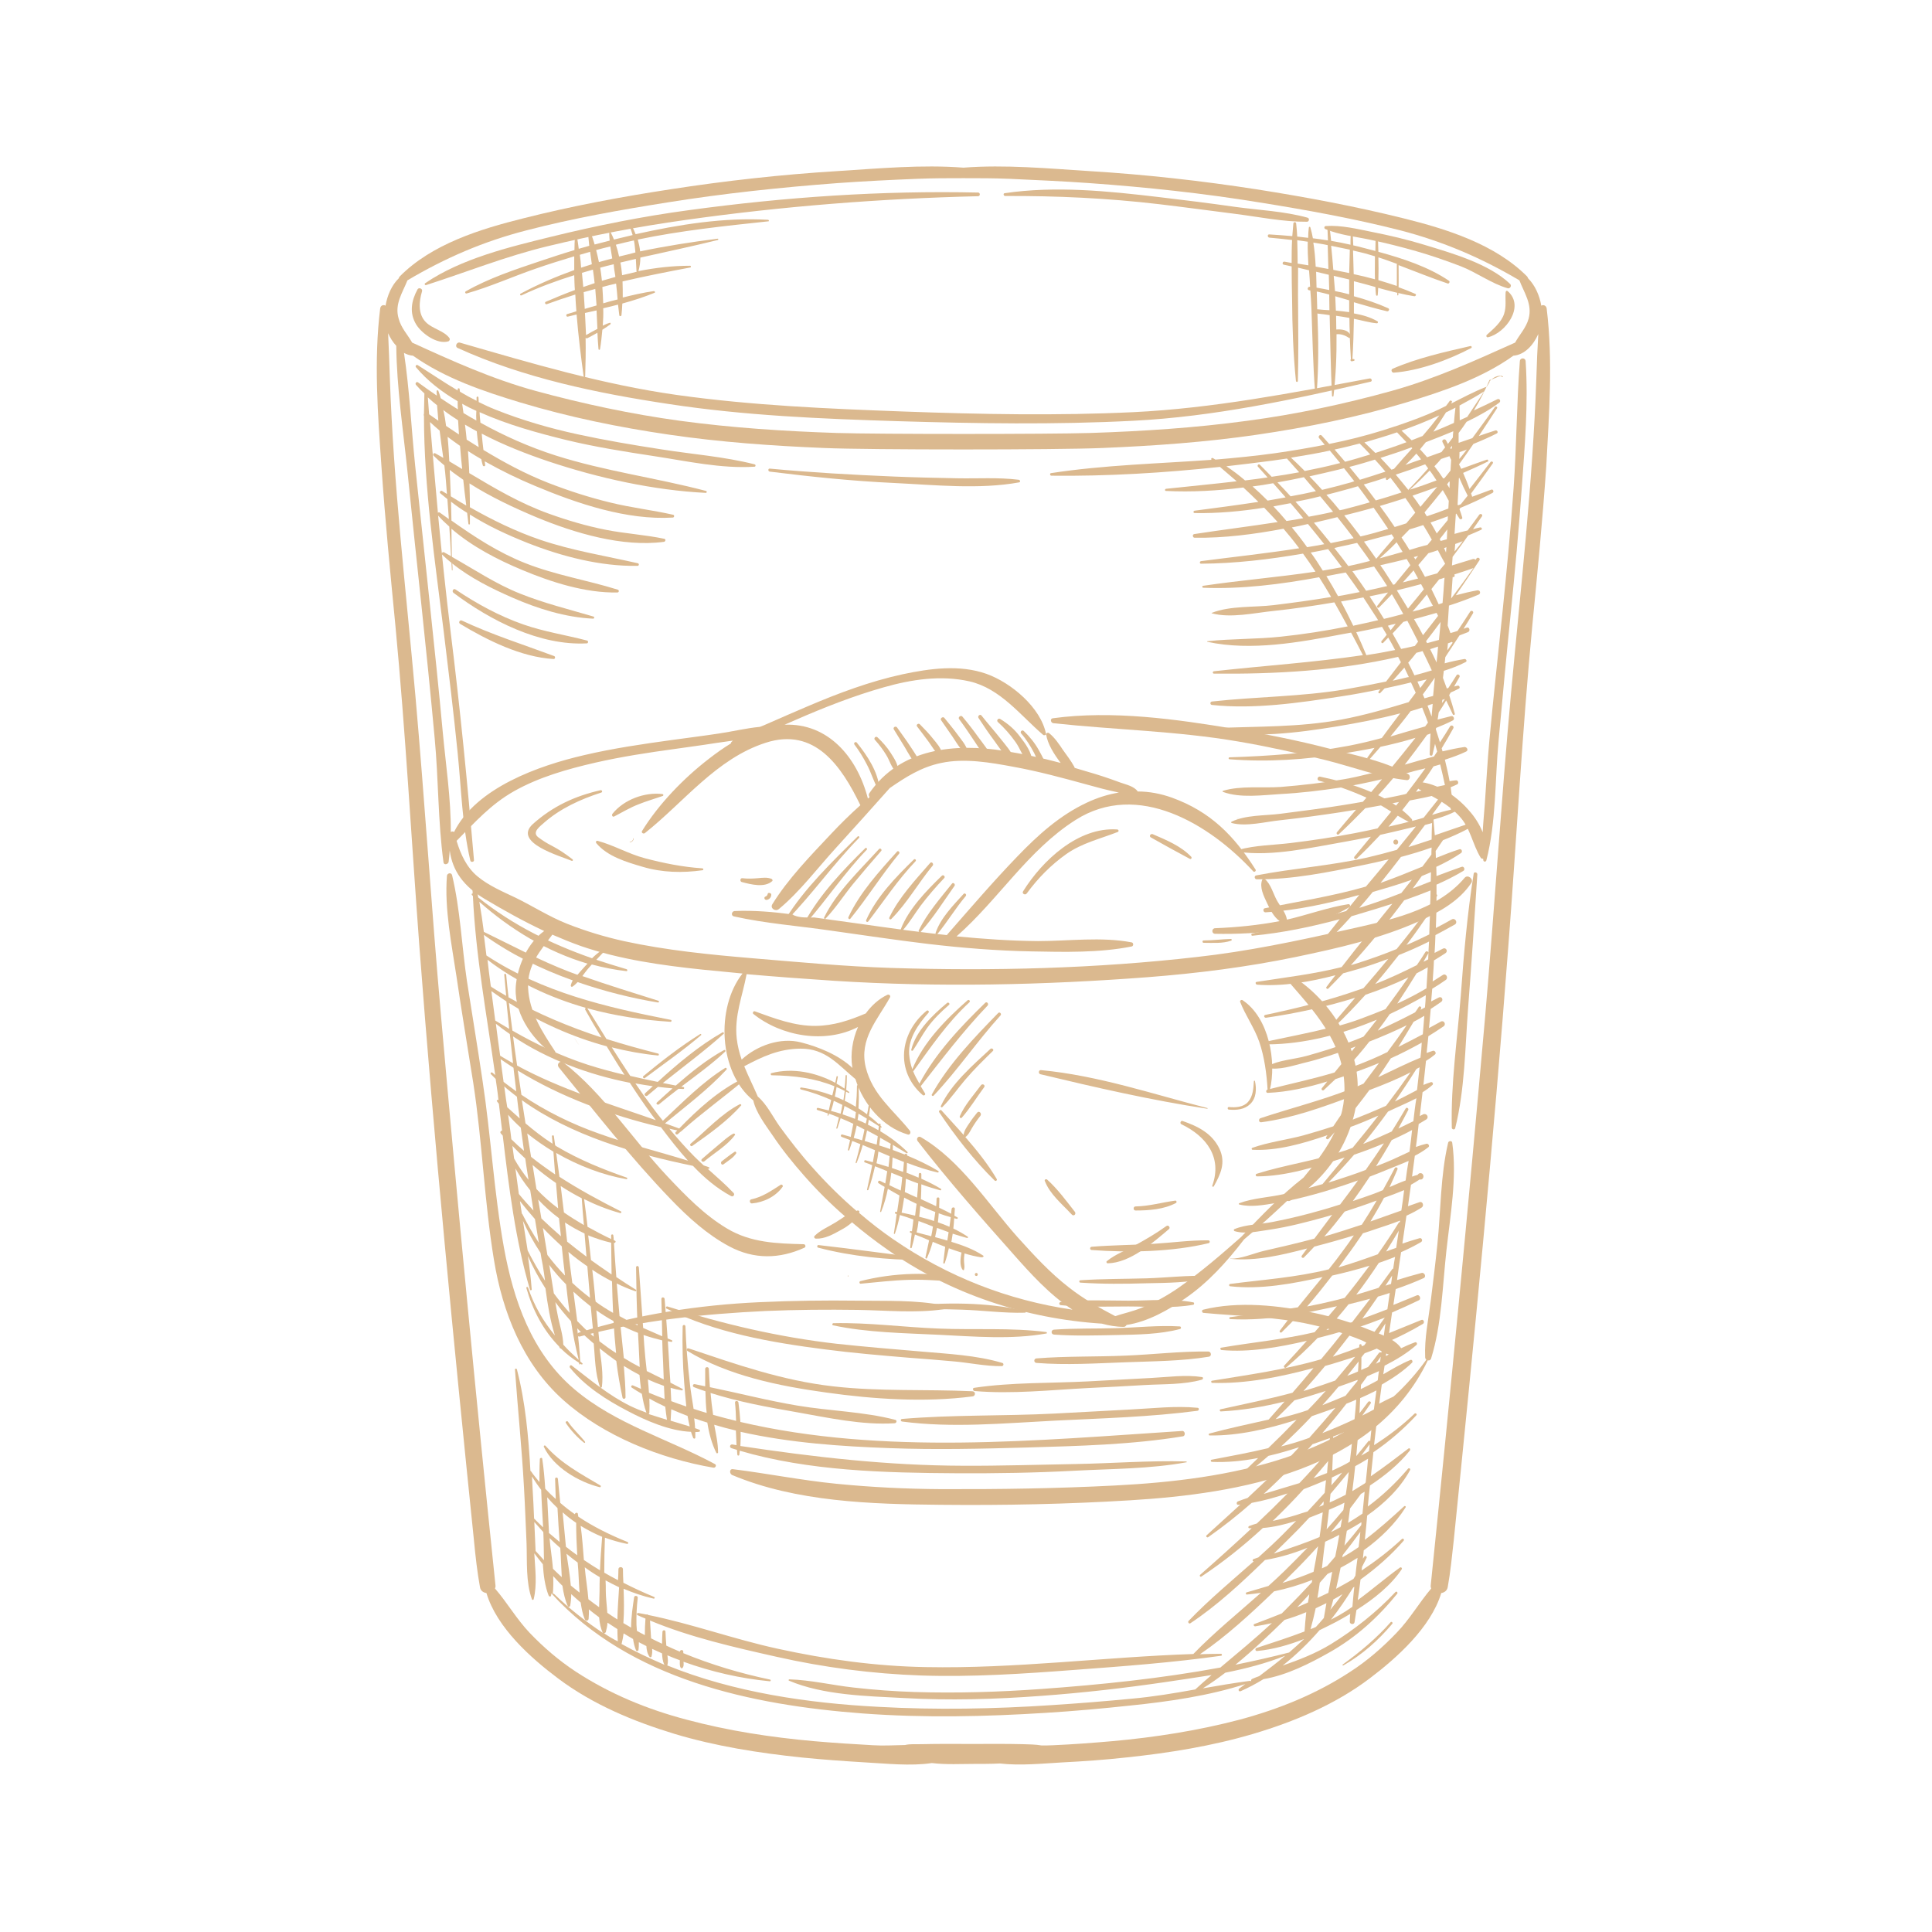 <svg xmlns="http://www.w3.org/2000/svg" xml:space="preserve" id="Layer_1" x="0" y="0" style="enable-background:new 0 0 900 900" version="1.1" viewBox="0 0 900 900"><style>.st0{fill:#dbb98f}</style><path d="M455.7 89.7c-45.1-1-90.1 2.1-134.8 8.2-21.6 2.9-43 7.2-64.2 12.4-19.5 4.8-41.7 10.1-58.6 21.6-.5.3-.2 1.1.4.9 19-6.1 37.1-13.4 56.6-18.1 21.1-5.1 42.5-9.2 64-12.2 45.1-6.4 91.1-10 136.5-11.1 1.1 0 1.1-1.6.1-1.7zM209.3 157.4c-2.6-3.4-7.8-4.2-10.9-7.3-3.8-3.8-3.2-9.7-1.8-14.4.4-1.2-1.5-2-2.1-.9-2.9 5.3-3.9 11-.6 16.4 2.6 4.2 9.8 9.4 15 7.8.7-.4.8-1.1.4-1.6zM638 176.3c-36.5 6.8-72.9 13.9-110 15.7-35.7 1.7-71.4 1-107-.3-35.3-1.3-70.6-2.8-105.6-7.7-34.7-4.9-67.6-14.7-101.2-24.4-1.4-.4-2.5 1.8-1 2.5 30.7 14 65.1 21.1 98.3 26.1 35.3 5.4 71 6.9 106.7 8 36.6 1.1 73.3 1.7 109.9-.2 37.3-1.9 74.1-9.8 110.4-18.2.9-.2.5-1.7-.5-1.5zM609.1 101.4c-10.8-3-22.5-3.5-33.5-5-11.9-1.7-23.9-3.2-35.8-4.6-23.7-2.8-48.1-5.3-71.8-1.8-.8.1-.5 1.3.2 1.3 24-.1 47.7 1 71.6 3.8 11.8 1.4 23.6 3 35.4 4.5 11.1 1.4 22.6 3.8 33.7 3.7 1-.1 1.2-1.6.2-1.9zM703.5 132.3c-9.9-9.5-27.3-14.4-40.1-18.3-7.9-2.4-15.9-4.3-24-5.9-7-1.4-14.6-3.3-21.8-2.8-.8.1-.9 1.1-.2 1.4 6.6 2.8 14 3.5 21 5 7.2 1.5 14.3 3.3 21.3 5.3s13.9 4.4 20.7 7c7.5 2.9 14.3 8.1 22 10.3 1.1.2 1.9-1.2 1.1-2zM702.3 135.6c-.4-.3-.8-.1-.9.4-.3 3.5.4 6.7-.7 10.1-1.3 4.1-5 7.1-8.1 9.9-.5.5 0 1.3.6 1.1 8.1-1.9 17.4-14.4 9.1-21.5zM685 161.2c-11.9 2.7-25.1 5.7-36.3 10.6-.9.4-.4 1.8.5 1.8 12.1-.9 25.5-5.9 36.2-11.5.4-.3.1-1-.4-.9zM333 682c-21.9-11.8-46.3-18.6-65.5-34.9-19.9-16.9-28.3-41.4-32.8-66.2-4.6-25.6-6-51.7-9.9-77.4-2.3-15.6-4.9-31.1-7.3-46.6-2.4-16.3-3.1-33.3-6.9-49.2-.3-1.4-2.3-1-2.4.3-1.2 15.5 2.2 31.9 4.5 47.2 2.4 16.5 5.2 33 7.8 49.5 4.2 27.3 5.1 55 9.6 82.2 4 24.5 13.5 48.5 32.3 65.3 18.8 16.8 45.3 27.3 69.9 31.5 1 .2 1.7-1.2.7-1.7zM676.5 532.3c-.1-1-1.7-.9-1.9 0-3.6 15.2-3.4 31.7-5 47.2-.9 8.8-2 17.7-3.1 26.5-1.1 8.6-3 17.6-2.6 26.3 0 .5.3.9.6 1.1-.1 0-.2.1-.2.2-33 45.7-92.4 55.7-144.8 58.4-27 1.4-54.2 1.8-81.3 1.7-16.2-.1-32.4-.9-48.6-2.5-16.2-1.6-32.1-4.8-48.2-6.8-1.7-.2-1.6 2.1-.4 2.7 30 12.6 65 13.6 97.2 13.9 29.3.3 59-.3 88.3-2.1C577.6 695.8 640.3 685 665 634c.1-.1.1-.2 0-.3.7.2 1.5-.1 1.7-1 4.9-15.7 5.3-34 7.1-50.2 1.8-16.3 5-34 2.7-50.2zM686.5 407c-3 18.7-4.6 37.6-6 56.6-1.6 20.4-4.7 41.3-4.2 61.7 0 .9 1.4 1.2 1.6.2 4.5-18.1 4.6-37.5 6-56 1.6-20.7 3-41.5 4.3-62.2 0-1-1.6-1.3-1.7-.3zM710.7 168.3c-.1-1.8-2.6-1.8-2.7 0-1.5 19.6-1.5 39.4-2.9 59-1.4 19.7-3.3 39.4-5.3 59s-4.2 39.1-6 58.7c-.9 9.7-1.4 19.5-2.1 29.3-.3 4.4-.8 8.9-1 13.4-1.5-3.7-3.7-7.1-6-9.7-5.6-6.6-13.5-12.2-22.2-13.6-1.9-.3-3.3 2.2-1.4 3.3 6.9 3.7 13.4 6.7 18.8 12.6 5.2 5.6 6 13 9.9 19.3.3.4.7.5 1.1.4 0 .3.1.6.1.8.1.8 1.3.7 1.4 0 4.6-17.8 4-37.5 5.7-55.8 1.8-19.6 3.6-39.1 5.6-58.7 2-19.7 3.8-39.3 5.2-59 1.4-19.5 3.1-39.5 1.8-59zM656 360.6c-11.5-6.2-24.7-8.8-37.3-12-14.3-3.7-28.8-6.6-43.3-9-27.4-4.6-57.2-8.8-85-5-1.4.2-.9 2.2.3 2.3 28.7 3.1 57.3 3.6 86 8.5 13.6 2.3 27.1 5.3 40.5 8.6 12.5 3.1 25.2 8 38 9.4 1.6.3 2.1-2.1.8-2.8zM628.1 421.2c-9.6 1.5-19 5-28.6 7.2-.5-3.3-3.1-6.1-4.7-9-1.7-3.1-2.8-7.6-5.6-9.9-.4-.4-1-.2-1.2.3-1.4 3.5.7 7.6 2.2 10.8 1.3 2.8 3.1 6.5 5.9 8.5-9.9 1.9-20 2.9-30.1 3.3-1.6.1-1.7 2.5 0 2.6 20 .4 45.3-1.8 62.7-12.5.5-.5.1-1.4-.6-1.3z" class="st0"/><path d="M720.5 143.7c-.2-1.4-1.6-1.9-2.5-1.3-.8-4.7-2.9-9.5-6.2-12.8-.1-.3-.2-.6-.4-.8-15-15.1-37.5-22.1-57.6-27.1-22.5-5.6-45.5-9.9-68.4-13.5-25.8-4-51.8-6.9-77.9-8.5-19-1.2-39.2-3.1-58.7-1.6-19.5-1.5-39.7.4-58.7 1.6-26.1 1.6-52.1 4.5-77.9 8.5-22.9 3.5-45.9 7.8-68.4 13.5-20.1 5-42.7 12-57.6 27.1-.2.2-.4.5-.4.8-3.4 3.3-5.4 8.1-6.2 12.8-.9-.6-2.3-.2-2.5 1.3-3 24.3-1.1 49.3.6 73.7 1.7 24.7 4.1 49.4 6.5 74.1 4.7 49.4 7.4 99 11.1 148.5 7 92.7 16 185.2 25.5 277.7.7 7.3 1.5 14.5 2.8 21.7.3 1.7 1.6 2.5 3 2.7 4.8 16.1 20.7 30.3 33.4 39.8 16.1 12.1 35.1 20 54.2 25.8 19.3 5.8 39.2 8.9 59.2 11 9.9 1 19.8 1.7 29.8 2.3 9.5.5 20.9 1.8 30.9.3 6.7.8 13.9.4 19.4.4 4 0 8.2 0 12.3-.2 9.5 1.1 20.1 0 29-.5 9.9-.5 19.9-1.2 29.8-2.3 20-2.1 39.9-5.3 59.2-11C603 802 622 794 638 781.9c12.6-9.5 28.5-23.7 33.4-39.8 1.4-.2 2.7-1.1 3-2.7 1.3-7.2 2-14.5 2.8-21.7 9.4-92.4 18.5-185 25.5-277.7 3.8-49.5 6.4-99.1 11.1-148.5 2.4-24.7 4.8-49.3 6.5-74.1 1.3-24.4 3.2-49.4.2-73.7zm-530.7-13.1c17.7-10.5 35.6-18.2 55.5-23.3 21.5-5.6 43.6-9.5 65.6-13 26.2-4.2 52.7-7 79.2-9 12.4-.9 24.8-1.5 37.2-2 7.2-.3 14.3-.3 21.5-.3 7.2 0 14.3 0 21.5.3 12.4.6 24.8 1.1 37.2 2 26.5 1.9 52.9 4.7 79.2 9 21.9 3.5 44 7.5 65.6 13 20 5.2 37.9 12.9 55.5 23.3 2.2 5.8 6.1 11.1 4.3 17.8-1.2 4.4-4.3 7.5-6.3 11.2-18.9 8.5-37.4 16.9-57.5 22.5-22 6.1-44.5 10.9-67.1 13.9-24.3 3.3-48.8 4.9-73.3 5.7-19.5.6-98.5.6-118 0-24.5-.8-49-2.4-73.3-5.7-22.6-3.1-45.1-7.9-67.1-13.9-20.1-5.5-38.7-13.9-57.5-22.5-2.1-3.7-5.2-6.9-6.3-11.2-2-6.7 1.8-12 4.1-17.8zM715.7 176c-1.7 49.5-7.4 98.7-11.9 148-4.5 49.5-7.6 99.2-11.9 148.8-7.8 88.6-16.3 177.1-25.4 265.6-.1.6 0 1.1.2 1.6-5.6 6.6-10 14.3-16.1 20.6-6.5 6.8-13.6 13-21.5 18.1-15.8 10.4-33.4 17.5-51.7 22.4-19.4 5.1-39.3 8.2-59.2 10-9.2.8-18.4 1.5-27.6 1.9-1.8.1-3.6.1-5.4.1-2.9-.5-5.9-.5-9-.6-7.7-.2-15.4-.1-23.2-.1-7.8 0-15.6-.1-23.4.1-2.8.1-5.6-.2-8 .4-5.1.1-10.1.4-14.9.1-9.2-.5-18.4-1.1-27.6-1.9-20-1.8-39.8-4.8-59.2-10-18.3-4.8-35.8-12-51.7-22.4-7.9-5.2-15-11.3-21.5-18.1-6-6.3-10.4-14-16.1-20.6.2-.5.3-1 .2-1.6-9.2-88.4-17.6-177-25.4-265.6-4.4-49.6-7.5-99.2-11.9-148.8-4.4-49.3-10.2-98.5-11.9-148-.2-6.9-.5-13.9-.8-20.8.9 2.1 2.2 4.2 3.8 5.9.2 19.4 3.2 39.1 5.2 58.4 2.1 20.8 4.3 41.6 6.5 62.3 2.2 20.7 4.3 41.5 6.2 62.2 1.8 19.1 1.5 38.7 4.1 57.7.2 1.5 2.3.9 2.4-.3.2-1.7.4-3.5.5-5.2 1.3 9.7 6.7 16.8 16.2 22.5 8.9 5.3 18.2 10.5 27.8 15-7.6 5.5-12 15.5-13.1 24.4-1.6 13 6.9 25.6 17 32.9.7.5 1.7-.5 1.2-1.2-6-9.1-12.1-18.4-12.6-29.7-.4-10.6 5.7-17.1 11.3-24.7 4.4 1.9 8.8 3.7 13.3 5.3 18.3 6.3 37.7 9 56.8 11 6.1.6 12.3 1.2 18.5 1.8-12.6 15.9-11.1 46.2 5 59.1 1.3 5.8 5.8 11.6 9 16.3 4.5 6.7 9.5 12.9 14.8 18.9 5.9 6.7 12.2 13 18.9 18.8-1.4.9-2.8 1.9-4.3 2.8-3.2 2-7.1 3.6-9.8 6.3-.5.5-.1 1.3.6 1.3 4 .2 8-2 11.4-3.9 1.9-1 3.8-2.2 5.4-3.7 5.2 4.4 10.6 8.6 16.2 12.5 29.3 20.8 64.5 32.4 100.2 34.7 3.3.9 6.7 1.5 10.2 1.5.6 0 1-.4 1.3-.9 9.8-1.4 19.9-7.2 27.2-12.3 10.7-7.3 19.6-17.2 27.5-27.5 6.9-5.8 13.7-11.9 20.2-18.1.3.2.7.3 1.1.1 18.1-9.9 30.5-30.4 31.6-50.8 1.1-20.6-12-41.6-28.7-52.8-1.8-1.2-3.6 1.4-2.2 2.9 13 14.9 25.3 29.1 24.8 49.9-.3 16.1-9.4 28.3-19.1 40-10.5 8.2-19.8 17.9-29 27.6-9.4 8.3-18.9 16.5-29.2 23.7-5.5 3.8-11.3 7-17.4 9.4-3.9 1.6-8.1 2.5-12.1 3.8-7.5-3.9-15-8.2-21.6-13.4-8.8-6.8-16.4-15.1-23.8-23.3-14-15.7-26.6-35.9-45.2-46.7-1.3-.7-2.2.9-1.4 1.9 14 18.1 29.5 35.7 44.7 52.8 7.6 8.6 16.8 18.8 27.4 25.7-30.1-4.4-58.2-15.4-83.5-32.8-5.5-3.8-10.8-7.9-15.9-12.3 0-.1.1-.2.1-.3.2-.5-.3-.9-.8-.8-.2 0-.3.1-.5.2-7.2-6.2-14-12.9-20.3-20-5.6-6.2-10.7-12.8-15.6-19.5-3.1-4.4-5.9-10.2-10.1-13.8-2.1-4.9-4.4-9.4-6.3-14.1 8.5-4.5 16.1-8.1 26.2-8.2 11.8-.1 17.6 7.6 25.6 14.2 3.6 11.6 12.7 22.4 24.4 25.8 1 .3 1.5-.9 1-1.7-7.8-9.8-17.4-16.7-20.6-29.6-3.2-13.2 5.5-22.1 11.3-32.6.4-.8-.4-1.5-1.2-1.2-4 1.9-7.4 5-10.1 8.7-7.6 3.2-14.8 5.7-23.4 5.8-9.8.1-19.2-3.5-28.3-6.8-.6-.2-1.2.7-.7 1.2 13.2 10.6 33.6 14 48.8 6.1-2.6 5.9-3.6 12.6-2.7 18.6 0 .2.1.3.1.5-6.4-6.1-16-9.9-23.9-11.9-9.5-2.5-20.6 1.4-27.7 8-1.1-3.1-1.9-6.4-2.3-9.8-1.2-10.6 2.7-19.8 4.6-30 13.6 1.2 27.3 2.2 40.9 3.1 48.6 3.1 97.5 2 146.1-1.7 23.1-1.8 46.1-4.7 68.8-9.4 19.6-4.1 39.7-8.6 58-16.9 9-4.1 18.2-9.2 23.8-17.6 1.2-1.8-1.6-4.1-3.1-2.4-13.2 15.7-36.2 20-55.3 24.3-23.1 5.2-45.9 10-69.4 12.6-47.1 5.4-95.1 6.6-142.4 5.1-21.6-.7-43-2.7-64.5-4.5-20.2-1.7-40.3-3.7-60.1-8-9-2-17.9-4.7-26.5-8.1-8.3-3.3-15.9-8.2-23.9-12.1-6.1-2.9-12.5-5.6-17.7-9.9-5.1-4.2-7.9-10.3-9.8-16.6 8.6-8.7 15.8-16.9 26.7-23.1 11.7-6.6 24.8-10.3 37.8-13.3 12.2-2.8 24.7-4.7 37.1-6.4 6.2-.9 12.5-1.7 18.7-2.7 2.7-.4 5.6-.8 8.4-1.2l-.7.7c-.2.2-.2.4-.2.6-3.6 2.2-7.1 4.7-10.3 7.2-11.7 9-23.4 21.1-31.1 33.6-.5.8.6 1.5 1.3 1 18.3-14.5 33.3-34.7 56.3-42.1 22.9-7.4 35.3 10.9 44.1 29.1-4.7 4.2-9.2 8.6-13.7 13.4-9.5 10.1-20 20.9-27.3 32.7-1.2 1.9 1.4 3.6 3 2.3 9.9-8.2 18-19.1 26.7-28.6 8.4-9.2 16.7-18.5 25-27.8 7.4-5.1 14.7-9.8 24-11.7 10.8-2.3 22.9-.2 33.6 1.8 11.6 2.1 23 5.2 34.3 8.3 4.6 1.3 9.2 2.5 13.9 3.5.3.1.6.2 1 .2-5.1.8-10.1 2.4-15 4.7-12.6 5.9-22.8 15.1-32.4 25.1-11.3 11.7-21.9 24.1-32.6 36.3-.1.1-.1.2-.2.3-2.1-.2-4.2-.5-6.3-.7-15.7-1.8-31.2-4.2-46.8-6.3-2.9-.4-5.8-.8-8.6-1.2h-.2c-3 0-6.3.2-9.1-.9-.3-.1-.6-.3-.8-.5-9-1.2-18.2-2-27.1-1.6-1.4.1-1.8 2.2-.3 2.5 14.7 3.3 30 4.4 45 6.6 15.1 2.1 30.2 4.4 45.3 6.2 16.1 1.9 32.2 3.2 48.4 3.5 15.2.3 31.6.7 46.6-2.3.9-.2.9-1.7 0-1.9-14.2-2.7-29.3-.6-43.7-.6-12.7-.1-25.3-1-37.9-2.2 19.5-17.1 33.2-40.1 55.4-54.2 29-18.5 62.5 1.9 82.8 23.9.5.6 1.5-.2 1.1-.8-10-15.8-21-27-38.9-33.5-5.3-1.9-10.7-2.9-16-2.9-1.7-2.5-5.5-3.2-8.2-4.2-5.1-1.9-10.2-3.6-15.5-5.1-1.9-.6-3.8-1.1-5.7-1.7 0-.2-.1-.4-.2-.6-1.5-2.7-3.4-5.2-5.2-7.7-1.8-2.7-3.8-5.7-6.4-7.8-.6-.5-1.3-.2-1.5.4-2.4-12.4-16.3-24-27.8-28.1-12.5-4.4-26.3-2.5-39 .2-15.2 3.3-29.9 8.8-44.2 14.9-6.3 2.7-12.6 5.4-18.9 8.2-1 .5-2.2.9-3.4 1.4-6.4.6-12.9 2.2-19.1 3.1-7.2 1.1-14.5 2-21.7 3-13.8 1.9-27.6 3.9-41.2 7.1-20.7 4.8-50.1 15-60.5 35.8-.4-.4-1.1-.3-1.5 0 .1-15.4-2.3-31.2-3.7-46.1-1.9-20.8-4.1-41.5-6.3-62.3-2.2-20.8-4.4-41.5-6.6-62.3-1.8-17.4-2.6-35.2-5.2-52.5 1.3.7 2.7 1.2 4.2 1.3 14.8 10.5 32.8 16.6 50 21.8 22.6 6.8 46 11.6 69.4 15 23.9 3.5 48 5.2 72.2 6.2 21.3.9 108.1.9 129.4 0 24.1-1 48.3-2.7 72.2-6.2 23.4-3.4 46.8-8.2 69.4-15 17.2-5.2 35.2-11.2 50-21.8 5.2-.4 9.3-4.9 11.6-10.1-.4 6.5-.7 13.5-.9 20.4zM405.1 371.3c-.3.2-.5.5-.8.7-5-19.4-18.6-35.2-38.8-34.4l4.8-2.1c13.5-5.9 27.2-11.3 41.3-15.3 13-3.7 26.7-5.8 40-2.8 14.4 3.3 23.7 15.8 34.3 24.9.5.4 1.2.2 1.4-.3.7 4.6 3.7 9.3 6.8 13.4-8.6-2.3-17.4-4.2-26.2-5.6-23-3.7-48.6-1.3-63 19.8-.3.5-.2 1.2.2 1.7z" class="st0"/><path d="M357.6 416.5c-.1.5-.4.9-.9 1.1-1.1.3-.6 1.8.5 1.6 1.2-.2 2.1-1.2 2.1-2.5-.1-.8-1.6-1.1-1.7-.2zM573.4 437.4c-4.2.1-8.4.7-12.7.7-.7 0-.7 1.1 0 1.1 4.1 0 8.8.4 12.8-1 .4-.1.4-.8-.1-.8zM657.6 381.5c-10.2-11.2-28.3-16.7-42.6-19.7-1.2-.3-1.8 1.6-.5 1.9 7.5 2 14.8 4.6 21.9 7.8 7.1 3.2 13.2 8 20.1 11.5.9.5 1.8-.7 1.1-1.5zM650.2 391.1c-1.5 0-1.5 2.3 0 2.3 1.5.1 1.5-2.3 0-2.3zM295 390.6c-.1.9-.7 1.5-1.6 1.6-.1 0-.1.2 0 .2 1-.1 1.7-.8 1.8-1.8 0-.1-.2-.1-.2 0zM327.1 404.5c-9-.6-18-2.4-26.7-4.7-7.6-2-14.5-6.1-22-8.1-.7-.2-1 .6-.6 1.1 5.2 6.2 14.1 8.8 21.6 11 9.1 2.7 18.5 2.9 27.8 1.6.6 0 .6-.9-.1-.9zM359.4 409.4c-2.1-.8-4.2-.5-6.4-.3-2.4.2-4.8.3-7.2 0-1.1-.1-1.2 1.6-.2 1.8 4.2 1.1 10.6 2.8 14.2-.5.2-.3 0-.8-.4-1zM308.6 369.9c-8.3-1-18 2.6-23.3 9.2-.5.7.1 1.7.9 1.2 3.7-1.9 7.3-4.1 11.2-5.6 3.7-1.5 7.6-2.6 11.3-3.9.5-.2.4-.8-.1-.9zM279.8 368.1c-12 2.7-22.3 7.5-31.5 15.7-9.8 8.8 13.2 15.1 18 17.2.5.2.8-.4.4-.7-3.1-2.4-6.3-4.6-9.8-6.4-2.2-1.1-4.2-2.4-6.2-3.9-3.1-2.4 1.1-5.2 2.7-6.7 7.6-6.7 17.1-11 26.7-14.1.7-.2.4-1.2-.3-1.1zM267.3 483.4s-.1 0 0 0c.9 1 1.5 2.4 2.5 3.4-1-1.1-1.5-2.4-2.5-3.4zM374.4 579.6c-12.6-.3-24.7-.7-35.7-7.3-10.6-6.3-19.4-15.4-27.8-24.3-16.2-17.2-29.7-38.5-48.4-53-1.5-1.2-3.4.6-2.2 2.2 16.9 20.8 33.6 42.2 52.2 61.5 8.1 8.4 16.9 16.4 27.2 21.9 11.6 6.2 23.5 5.9 35.1.6.8-.5.3-1.6-.4-1.6zM578.8 465.9c-.5-.3-1.3.2-1.1.8 2.5 6.4 6.6 12 8.9 18.6 2.4 7 3.5 15.1 3.9 22.5 0 .5.8.7 1 .1 3.3-13.2-.3-33.8-12.7-42zM562.5 516.2c-25.7-6.6-51-15.2-77.6-17.7-1.1-.1-1.3 1.6-.3 1.9 25.8 6.2 51.6 12.1 77.8 16.1.2-.1.2-.3.1-.3zM584.6 503.6c-.1-.3-.5-.2-.5.1-.2 3.3-.4 7-2.7 9.6-2.2 2.5-5.8 2.7-8.9 2.4-.8-.1-.8 1.2 0 1.2 3.6.3 7.2 0 9.9-2.6 2.9-2.8 3-7.1 2.2-10.7zM568.1 535.2c-3.4-7.2-10-10.5-17.2-13-.9-.3-1.4 1.1-.6 1.5 11.7 5.6 19.2 15.5 14.4 28.7-.1.4.5.6.7.3 3.2-5.7 5.7-11 2.7-17.5zM543.4 571.1c-4.7 3.4-9.7 6.3-14.8 9.1-4.3 2.4-9.1 4.1-13 7.3-.4.3-.1 1 .4 1 10.5-.2 20.9-9.5 28.5-15.9.9-.7-.2-2.1-1.1-1.5zM500.7 564.5c-4-5.1-8-10.6-12.9-15-.4-.4-1.4 0-1.1.6 2.4 6.3 8.1 10.8 12.6 15.7.9 1 2.2-.3 1.4-1.3zM439.6 608.1c-13-2.6-26.8-2-40-2.2-15.2-.2-30.4 0-45.6.7-28.7 1.3-56.9 5.7-84.4 14.2-1.2.4-.7 2.1.5 1.8 28.2-7.5 57.6-10.5 86.7-11.9 14.2-.6 28.5-.7 42.8-.5 13.2.2 26.9 1.6 40-.3.9-.1.8-1.6 0-1.8zM653.4 629.3c-2.3-5.3-10.9-8-16-10-8-3.3-16.3-5.8-24.8-7.6-16.3-3.6-35.7-5.7-52.1-1.6-.9.2-.6 1.5.2 1.5 17 1.6 33.5 1.7 50.4 5.5 7.7 1.7 15.3 4.1 22.6 7 5.5 2.2 12.1 8 18.1 7.9 1.5-.1 2.1-1.6 1.6-2.7zM577.3 381.2h-1v.1l1-.1zM647.8 755.7c-6.6 7.5-14.3 13.9-22.3 19.7-.3.2 0 .6.3.4 8.8-5 16.3-11.7 22.8-19.4.4-.5-.4-1.2-.8-.7zM474.6 223.5c-9.5-1.2-19.3-.5-28.8-.7-9.7-.2-19.5-.4-29.2-.8-19.3-.8-38.8-1.9-58-3.7-.9-.1-.9 1.3 0 1.4 19.3 2.4 38.5 4.4 58 5.3 18.8.9 39.6 3.1 58.2-.3.7-.2.4-1.1-.2-1.2zM557.8 655.8c-10.2-1-21 .3-31.2.8-11.8.6-23.6 1.3-35.5 1.9-23.6 1.2-47.4.5-70.9 2.5-.8.1-.7 1.1 0 1.2 23.2 3.1 47.6.8 70.9-.4 22.2-1.1 44.7-1.7 66.7-4.6.9-.2.9-1.4 0-1.4zM560 641.5c-7.7-1.2-15.8 0-23.6.4-9.8.5-19.7 1.1-29.5 1.6-17.6.9-35.7.4-53.1 3-.9.1-.6 1.4.2 1.5 17.4 1.5 35.5-.5 52.9-1.4 8.9-.4 17.7-.9 26.5-1.4 8.7-.5 18.1-.1 26.5-2.5.6-.2.7-1.1.1-1.2zM562.9 629.6c-12.8-.2-25.8 1.4-38.6 1.9-13.8.6-27.8.2-41.5 1.3-1.3.1-1.3 2 0 2.1 13.7 1.1 27.8.2 41.5-.3 12.9-.5 26.2-.5 38.9-2.6 1.4-.3 1-2.4-.3-2.4zM549.6 617.9c-9.7-.6-19.6.5-29.3.8-9.7.3-19.5 0-29.3.7-1.5.1-1.5 2.2 0 2.3 9.7.7 19.5.4 29.3.2 9.7-.2 20-.3 29.4-2.8.7-.2.5-1.2-.1-1.2zM555.9 606.7c-9.8-1.9-20.4-.8-30.3-.8-10.4 0-21.1-.6-31.4.6-1 .1-1 1.4 0 1.5 10.3 1.1 21 .6 31.4.6 9.9 0 20.6 1 30.3-.8.5-.2.5-1 0-1.1zM562.9 594.4c-9.5-.4-19.2.8-28.8 1.1-10.3.3-20.6.2-30.8.9-.7 0-.7 1.1 0 1.1 10.3.7 20.5.6 30.8.3 9.6-.2 19.5-.2 28.9-2.5.6-.1.4-.9-.1-.9z" class="st0"/><path d="M562.9 577.8c-8.5-.1-17 1.1-25.4 1.6-9.7.6-19.4.6-29 1.4-.9.1-.9 1.4 0 1.5 17.4 1.3 37.6.9 54.6-3.2.7-.3.5-1.3-.2-1.3zM547.5 559.3c-6.2.8-12.1 2.6-18.5 2.7-1.2 0-1.2 1.9 0 1.9 6.2 0 13.2-.5 18.8-3.5.5-.2.3-1.2-.3-1.1z" class="st0"/><path d="M699.5 175.1c-2.2-.3-4 .9-5.5 2.4-.1.1-.2.4-.1.5-.5.8-.9 1.5-1.4 2.3h-.4c-5.6 2.2-10.8 5-16.1 7.7l.3-.6c.4-.6-.6-1.1-1-.6-.5.8-1.1 1.5-1.7 2.3-1.2.6-2.4 1.2-3.7 1.8-6.4 3-13.1 5.4-19.9 7.7-.1 0-.3.1-.4.1-1.7.6-3.5 1.1-5.2 1.7-8.3 2.6-16.7 4.7-25.2 6.4-1.2-1.3-2.3-2.6-3.5-3.9-.7-.8-1.9.4-1.2 1.2.9 1 1.7 2 2.6 3.1-7.6 1.5-15.3 2.8-23 3.9-9.3 1.3-18.6 2.2-27.9 3-.4-.2-.8-.5-1.2-.7-.5-.3-1.1.4-.6.8-25 1.8-50.1 2.4-74.8 6.2-.7.1-.5 1.2.2 1.2 25.9.3 52.5-1.3 78.5-4.1 2.6 2.2 5.2 4.5 7.8 6.7-10.9 1.3-21.9 2.3-32.9 3.5-.6.1-.7 1 0 1 11.9.6 24-.1 36-1.6 2.4 2.2 4.7 4.4 7 6.7-9.8 1.5-19.7 2.8-29.7 4.1-.7.1-.7 1.1 0 1.1 10.8.2 21.6-.8 32.4-2.5 2.1 2.2 4.2 4.4 6.3 6.7-12.9 2-25.9 3.6-38.9 5.6-1 .2-.7 1.7.2 1.7 13.7.2 27.7-1.6 41.4-4.2 2.5 2.9 5 6 7.3 9.1-15.2 2.4-30.4 4-45.7 6-.7.1-.8 1.2 0 1.2 15.9-.1 31.8-2 47.5-4.7 2 2.7 3.9 5.5 5.8 8.4-17.4 2.6-34.9 4-52.4 6.6-.5.1-.4.9.1.9 17.9.7 36.2-1.6 54-4.9 1.9 3 3.8 6.1 5.6 9.2-8.9 1.5-17.8 2.7-26.8 3.8-9.1 1.1-20.2.2-28.8 3.6-.1 0-.1.2 0 .2 8.8 2.4 19.9-.2 28.8-1.1 9.5-1 18.9-2.4 28.3-4 2.1 3.7 4.2 7.5 6.2 11.2-10.3 2.1-20.8 3.7-31.2 4.8-11.3 1.2-22.8.9-34.1 2.1-.2 0-.3.3 0 .3 20.3 4.4 43 .2 63-3.6 1.3-.2 2.6-.5 3.9-.7 1.9 3.5 3.7 7 5.5 10.5-22.9 3.4-46 4.9-69.4 7.5-.7.1-.7 1.1 0 1.1 28.1.3 57.8-1.3 85.8-7.8.4.8.8 1.6 1.3 2.5l-6.9 9c-6.3 1.3-12.6 2.5-18.9 3.6-20.7 3.5-41.5 3.4-62.2 5.7-1 .1-1 1.5 0 1.6 19.7 2.1 40.7-1 60.2-4 6.1-.9 12.2-2.1 18.2-3.3-.3.4-.5.7-.8 1.1-.4.5.4 1.1.8.6.7-.7 1.3-1.4 2-2.1 3.6-.8 7.1-1.5 10.7-2.4.5-.1 1.1-.3 1.6-.4.7 1.6 1.5 3.2 2.2 4.8-1.1 1.5-2.2 2.9-3.3 4.4-10.3 3.1-20.6 6.1-31.3 8.1-19.8 3.7-39.2 3.1-59.2 4-.7 0-1 1.2-.2 1.3 18.5 3.5 38.9.9 57.3-2.1 9.6-1.6 19.7-3.5 29.5-6.1-2.9 3.8-5.8 7.7-8.6 11.5-5.2 1.4-10.5 2.7-15.9 3.7-18 3.4-36.7 4.7-55 5.3-.6 0-.6.9 0 .9 17.9 1.4 35.3.2 53.1-2.7 4.7-.8 9.5-1.6 14.4-2.6l-3.3 4.5c-.4.6.5 1.3 1 .8 1.7-1.9 3.4-3.9 5.1-5.8 5.5-1.2 10.9-2.5 16.3-4.2-3.7 4.7-7.4 9.3-11.2 13.9-7.3 2.1-14.6 4.1-22.1 5.4-9.8 1.7-19.6 2.8-29.5 3.6-8.6.6-18.6-.7-26.9 1.8-.2.1-.2.4 0 .5 8.1 3 18.4 1.5 26.9 1 9.3-.5 18.5-1.6 27.7-3 6.5-1 13-2.4 19.5-3.9-2.9 3.5-5.9 7-8.9 10.5-3 .5-6 1-8.9 1.5-9.8 1.6-19.7 2.8-29.6 4.1-7 .9-16.3.5-22.7 3.7-.3.1-.2.6.1.6 6.8 1.8 15.7-.6 22.6-1.3 9.3-1 18.6-2.3 27.9-3.7 2.5-.4 4.9-.8 7.4-1.2-3 3.5-6 7-8.9 10.5-.5.6.3 1.5.9.9 4.2-3.9 8.3-8 12.3-12.1 5.3-.9 10.5-1.9 15.7-2.9-3.3 4.1-6.6 8.2-10 12.3-3.5.8-7 1.5-10.5 2.2-9.9 1.9-19.9 3.4-29.8 4.6-8.1 1-16.6 1-24.5 3.2-.4.1-.5.8 0 .9 15.7 2.3 34.1-2 49.7-4.7 4-.7 8-1.5 12-2.3-2.5 3.1-5.1 6.1-7.6 9.2-.6.7.3 1.6 1 1 3.8-3.5 7.4-7.3 11-11.1 3.7-.8 7.4-1.7 11.2-2.6 1.7-.4 3.5-.8 5.4-1.3-3 3.6-5.9 7.3-8.9 10.9-4.6 1.3-9.2 2.5-13.9 3.6-17.1 3.8-34.5 5-51.6 8.3-1.1.2-.8 1.8.2 1.8 16.4.2 33.5-3.3 49.5-6.6 4-.8 8-1.7 12-2.7-3.5 4.2-7 8.5-10.6 12.7-15.5 4.5-31.4 6.9-47.1 10.1-1 .2-.8 1.9.3 1.9 14.7-.9 29.4-4.2 43.7-8.1-2 2.5-4.1 5-6.1 7.5-14.5 4.1-29.2 7.2-43.8 10.5-.6.1-.4 1.1.1 1 13.8-1.3 27.3-4.1 40.7-7.7-3.5 4.3-6.9 8.7-10.3 13.1-.4.5.4 1.1.9.7 5.2-4.8 10.1-9.9 14.9-15.2 1.1-.3 2.2-.6 3.4-1 5.1-1.5 10.4-3.1 15.6-4.8-7.9 9.8-15.9 19.5-23.6 29.5-13 3.3-26.3 4.8-39.6 6.9-.8.1-.5 1.2.2 1.3 12.1.9 24.6-1.3 36.5-4.4-1.4 1.8-2.8 3.6-4.2 5.5-.4.5.5 1.2.9.7 2.3-2.3 4.6-4.7 6.9-7.1 2.4-.7 4.8-1.3 7.1-2 4.7-1.4 9.3-3 13.9-4.7-3.8 4.6-7.6 9.1-11.5 13.6-.8.3-1.5.6-2.3.8-14.1 5-28.8 8.6-43.5 11.7-.9.2-.5 1.4.4 1.3 13.7-2 27.8-5 41.5-9.3-4 4.7-8 9.3-12 14-9.5 2.4-19.2 4.2-28.9 6.3-.8.2-.6 1.5.2 1.4 16.8-.1 34.4-4.6 50.8-11.5-2 2.6-4.1 5.3-6.2 7.9-2.1.9-4.2 1.7-6.3 2.5-6.7 2.5-13.4 4.6-20.3 6.5-5.8 1.6-12.9 1.9-18.2 4.8-.3.2-.3.7.1.8 5.4 1.1 11.5-1 16.7-2.3 7.6-1.8 15.1-4.3 22.5-7 .6-.2 1.2-.5 1.8-.7-3.2 4-6.5 8.1-9.8 12.1-10.3 3.1-20.8 5.3-31.3 8-.8.2-.7 1.6.2 1.5 9.3-.4 18.6-2.5 27.7-5.3-.8 1-1.6 2-2.5 3.1-.5.6.3 1.4.9.9l5.4-5.1c3.5-1.1 6.9-2.3 10.2-3.6 3.4-1.2 6.7-2.5 10.1-3.9l-7.2 9.6c-2.1 1-4.3 1.9-6.5 2.7-13.6 5.3-27.7 8.8-41.5 13.4-1 .3-.9 2 .3 1.9 14.4-1.9 28.6-7 42.2-12.1.6-.2 1.2-.5 1.8-.7-3.6 4.8-7.1 9.7-10.4 14.7-4.6 1.5-9.2 2.9-13.9 4.2-7.8 2.1-16.2 3.1-23.8 5.8-.5.2-.4.9.1.9 11.4.6 23.6-2.9 34.9-6.8l-.6.9c-.4.7.6 1.4 1.1.8.9-.9 1.8-1.9 2.6-2.8 2.5-.9 4.9-1.8 7.3-2.6 4.5-1.6 8.9-3.5 13.3-5.4-3.9 5.1-8 10.1-12 15-1.7.6-3.4 1.3-5.2 1.8-13 4.4-26.6 6.2-39.5 10.3-.7.2-.5 1.2.2 1.2 13.5 0 27.5-4.5 40.2-8.6.2-.1.4-.1.6-.2-3.4 4.1-6.9 8.3-10.3 12.4-6 1.8-12.1 3.3-18.2 4.7-6.7 1.5-14.2 1.8-20.6 4.2-.3.1-.3.6 0 .6 5.5 1.4 11.6.2 17.1-.7 6.4-1 12.7-2.6 18.9-4.3.1 0 .2 0 .3-.1 2.2-.6 4.3-1.2 6.4-1.9 4.2-1.3 8.4-2.7 12.6-4.2-2.7 3.8-5.5 7.5-8.3 11.2-2.7.9-5.5 1.7-8.2 2.5-7.6 2.2-15.3 4.1-23.1 5.6-5.8 1.2-12.6 1.1-18 3.4-.4.2-.2.8.1.9 5.1 1.6 11.3 0 16.6-.7 8.6-1.3 17-3.5 25.3-5.8 1.2-.3 2.4-.7 3.6-1.1-2.8 3.7-5.5 7.4-8.3 11.1-7.8 2.1-15.6 3.9-23.5 5.7-4.7 1.1-10.9 3.9-15.7 3.6-.1 0-.1.1 0 .1 12.1 1.2 24.1-1.8 35.8-4.8-.8 1.1-1.7 2.3-2.5 3.4-.4.6.5 1.3 1 .8 1.7-1.7 3.3-3.4 4.9-5.1 6.2-1.6 12.3-3.3 18.4-5.2-1.5 2.2-3 4.4-4.6 6.5-2.3 3.2-4.7 6.3-7.1 9.3-15.2 3.8-30.5 4.8-45.9 6.8-.7.1-.7 1 0 1.1 14.2 1.6 29.1-1.2 43-4.3-3.8 4.7-7.7 9.4-11.5 14.1-10.5 1.8-21 3.1-31.6 4.6-.5.1-.4.9.1.9 9.5.5 19.1-.3 28.6-1.8-1.9 2.4-3.7 4.8-5.5 7.2-.4.6.5 1.2.9.7 2.8-2.7 5.6-5.6 8.3-8.6 4.3-.7 8.5-1.6 12.7-2.5 1.5-.3 3.1-.7 4.7-1-3.4 4.1-6.9 8.1-10.4 12.1-14.4 3.4-28.9 4.7-43.5 7.2-.7.1-.4 1 .1 1.1 13.1 1.2 26.8-1.3 39.8-4.3-3.5 3.9-6.9 7.7-10.5 11.5-.6.6.3 1.5.9.9 5.1-4.3 10-8.9 14.6-13.7.5-.1 1.1-.3 1.6-.4 3.6-.9 7.2-1.9 10.8-3-3.5 4.5-7.1 8.9-10.8 13.3-16.7 4.9-33.7 7.2-50.8 10-.6.1-.4 1 .1 1 15.9.5 31.9-2.8 47.2-6.9-3.2 3.9-6.5 7.7-9.8 11.5-11.1 3-22.3 5.2-33.5 7.7-.6.1-.4 1 .1 1 10.1-.5 20-2.2 29.7-4.6-2.5 2.8-4.9 5.6-7.4 8.4-9.2 2.1-18.4 4-27.6 6.5-.5.1-.4.9.1.9 13.5.2 27.4-3.1 40.5-7.3-4.3 4.5-8.7 8.9-13.2 13.2-8.7 2.1-17.5 3.7-26.4 5.4-.6.1-.4.9.1 1 7.2.3 14.4-.4 21.6-1.8-3.5 3.4-7.1 6.8-10.7 10.2-.4.4.2 1.2.7.9 5-3.9 10-7.9 14.8-12.1 4.8-1.1 9.5-2.5 14.2-4-.1.2-.3.3-.4.5-7.5 8.1-15.5 15.6-23.5 23.1-1.5.5-3 1-4.5 1.6-.8.3-.8 1.7.2 1.6.3 0 .6-.1.9-.1-5.2 4.8-10.5 9.5-15.7 14.3-.5.4.1 1.2.7.9 7-4.9 13.8-10.3 20.3-16 5.6-1 11.2-2.6 16.7-4.4-4.7 4.8-9.4 9.4-14.3 14-1.2.4-2.4.7-3.6 1.2-.5.2-.5 1 .1 1h1.1c-7.8 7.3-15.8 14.5-24 21.7-.5.4.1 1.2.6.8 10.1-6.7 19.6-14.3 28.6-22.6 5.1-.4 10.4-1.7 15.5-3.3-2.1 2.1-4.1 4.2-6.2 6.3-3.7 3.7-7.5 7.2-11.4 10.7-.8.3-1.5.5-2.3.8-.5.2-.5 1.1.1 1h.1c-10.3 9.1-20.9 17.9-30.4 27.8-.5.5.2 1.5.8 1.1 12.5-8.3 23.9-18.9 34.8-29.5 6.7-1.1 13.4-3.1 19.8-5.7-3.5 3.6-7 7.2-10.6 10.7-2.5 2.4-5 4.8-7.6 7.1l-10.2 3c-.5.1-.4 1 .1 1 2.2-.2 4.4-.5 6.6-.8-10.6 9.4-21.7 18.4-31.5 28.5-41.6 1.4-82.9 6.9-124.6 6.1-23.3-.4-46.4-3.6-69.2-8.6-20.2-4.4-39.9-11.6-60.2-15.7-.2-.3-.5-.3-.8-.2-1.2-.2-2.4-.5-3.7-.7-.6-.1-1 .7-.4 1 1.2.6 2.5 1.1 3.7 1.6-.2 2.6-.3 5.1-.3 7.7-1.2-.6-2.5-1.3-3.7-2-.1-.9-.1-1.9-.2-2.8-.1-4.2.1-8.4.6-12.6.1-1-1.6-1.2-1.7-.2-.6 4.1-1.4 9.2-1.4 14.1l-3.6-2.1c.4-5.3.3-10.7.1-16 4.5 1.9 9.1 3.5 14 4.6.5.1.7-.6.2-.8-4.9-2-9.6-4.2-14.3-6.6-.1-2.1-.2-4.3-.2-6.3 0-1.3-2.1-1.3-2.1 0 0 1.7-.1 3.4-.2 5.1-2.2-1.1-4.3-2.3-6.4-3.5 0-5.4.1-10.9.3-16.3 3.3 1.2 6.8 2.2 10.3 2.9.6.1.8-.7.2-.9-8.2-3.3-15.9-7.1-22.9-11.8-.1-.4-.1-.9-.2-1.3-.1-.8-1.3-.6-1.4.2-2.3-1.6-4.6-3.4-6.8-5.3-.4-3.7-.7-7.5-1.1-11.2-.1-.8-1.3-.8-1.3 0 .1 3.1.2 6.3.3 9.4-1.7-1.5-3.3-3.1-4.9-4.8-.3-4.7-.7-9.4-1.4-14-.1-.6-1-.4-1.1.1-.2 3.6-.2 7.2-.2 10.8-1.3-1.6-2.7-3.2-3.9-5-.1-.1-.2-.2-.3-.2-.9-15.9-2.3-31.9-6.3-47.3-.1-.5-1-.4-.9.1 1.3 18.3 3.2 36.6 4.2 54.9.5 8.7.8 17.4 1.2 26.1.3 8.4-.4 18 2.5 26 .1.4.7.4.8 0 1.7-6.8.7-14.3.3-21.4 1.3 1.7 2.6 3.4 4 5.1.3 5.2 1 10.3 2.7 14.6.2.5 1 .6 1.1 0 .1-.4.1-.7.2-1.1 0 .1 0 .1.1.2 36.5 40 93.1 51.9 145 55.8 28.4 2.1 56.9 1.5 85.3-.3 13.1-.8 26.2-2 39.3-3.4 17.6-1.8 36.5-4.5 53.5-10-.9.7-1.9 1.4-2.8 2.1-.7.6-.1 1.6.7 1.2 3.6-1.6 7.2-3.5 10.6-5.6 10.8-1.8 21.6-7.3 30.8-12.5 12.4-7 22.6-16.3 31.5-27.3.4-.5-.3-1.3-.8-.8-8.8 9.4-19.2 17.6-30.1 24.3-7.2 4.4-14.8 7.3-22.5 10 6.2-4.9 12-10.5 17.2-16.5 2.7-1.3 5.3-2.6 7.8-3.9 2.1-1.1 4.3-2.4 6.5-3.7-.1 1.2-.2 2.4-.2 3.6-.1 1.3 2 1.6 2.2.3l.9-5.7c8.1-5.1 16.1-11.5 21.1-19 .3-.5-.3-1.1-.8-.8-6.8 4.9-13 10.3-19.7 15.2.5-3.2.9-6.4 1.3-9.6 7.5-5.4 14.4-11.5 20.1-18.1.4-.5-.2-1.2-.8-.8-6 5.6-12.3 10.4-18.8 14.7.1-.6.1-1.1.2-1.7.7-1.4 1.4-2.7 2.1-4.1.4-.7-.7-1.4-1.1-.6l-.6.9c.1-1.3.3-2.6.4-3.9 7.9-5.7 14.7-12.4 19.5-20 .3-.4-.3-.9-.7-.5-6 5.5-11.9 10.8-18.3 15.6.4-3.8.8-7.5 1.1-11.3 8.1-5.7 15.3-12.6 20-21.2.3-.5-.4-1.1-.9-.7-5.7 6.7-11.9 12.6-18.8 17.7.3-3.3.6-6.6 1-9.8 7-4.6 13.6-10 18.6-16.3.4-.5-.1-1.4-.7-.9-5.9 4.5-11.5 8.8-17.5 12.9.4-3.7.8-7.5 1.2-11.2 7.2-4.9 13.9-10.6 20-17.2.5-.5-.3-1.2-.8-.8-5.7 5.5-12.1 10.4-18.9 14.7.3-2.9.7-5.7 1-8.6.3-2 .6-4.1.8-6.1 4.3-2.5 8.3-5.3 11.6-8.5.4-.3 0-1-.5-.9-3.6 1.2-7.1 3-10.5 4.8.4-3 .8-5.9 1.2-8.9 5.2-3 10.1-6.3 14.1-10.2.5-.5 0-1.6-.7-1.3-4.4 1.8-8.6 4.3-12.7 6.7.2-1.3.4-2.7.6-4 5.5-2.8 10.6-5.9 14.9-9.7.5-.5 0-1.5-.7-1.2-4.7 1.7-9.1 4-13.6 6.4l.9-6.6c5.7-2.5 11.2-5.3 16.4-8.4.9-.6.3-2.3-.8-1.8-5 2-10 4.1-15 6.1.5-3.2.9-6.4 1.4-9.6 4.2-1.8 8.4-3.7 12.5-5.7 1.2-.6.3-2.8-.9-2.3-3.7 1.5-7.4 3-11 4.5.4-2.5.7-4.9 1.1-7.4 4.4-1.5 8.8-3.2 13-5.1 1.4-.6.4-2.8-1-2.4-3.8 1-7.6 2.1-11.4 3.3.6-4.3 1.2-8.6 1.9-13 3.2-1.4 6.4-3 9.3-4.7 1-.6.3-2.1-.7-1.8-2.7.8-5.4 1.6-8 2.5.6-4.3 1.3-8.7 1.9-13 2.5-1.1 4.9-2.4 7.1-3.8 1.2-.8.5-3-1-2.5-1.8.6-3.6 1.3-5.4 1.9.5-3.3.9-6.7 1.4-10 1.4-.8 2.8-1.6 4.1-2.5.1 0 .2.1.3.1 1.9 0 1.9-3 0-3-.6 0-1 .3-1.3.8-.9.2-1.8.5-2.6.8.4-3.2.9-6.5 1.3-9.7 2.3-1.2 4.4-2.5 6.3-4 .8-.6-.1-1.8-.9-1.6-1.7.4-3.3.9-4.9 1.5.5-3.6.9-7.1 1.3-10.7 1.2-.7 2.3-1.4 3.5-2.1 1.5-1 .2-3.1-1.4-2.4-.5.3-1.1.5-1.6.8.4-3.7.9-7.4 1.3-11.1 1.6-1 3.2-2.1 4.6-3.4.6-.5 0-1.5-.7-1.3-1.2.4-2.4.8-3.5 1.3.4-3.7.8-7.5 1.2-11.2 1.5-.9 2.9-1.9 4.2-3 .8-.6-.1-2-1-1.7-1 .3-1.9.7-2.9 1 .3-2.6.5-5.2.8-7.8 2.4-1.5 4.8-3 7.1-4.6 1.3-.9.2-3-1.3-2.2-1.8 1-3.7 2-5.5 3 .1-1.4.3-2.9.4-4.3.1-1.5.3-3.1.4-4.6 1.7-1.1 3.3-2.2 4.9-3.3 1.2-.9.2-2.8-1.2-2-1.2.6-2.3 1.2-3.5 1.8.2-1.9.3-3.9.5-5.9 2.2-1.3 4.3-2.7 6.3-4.1 1.4-1 .1-3.3-1.4-2.3-1.6 1-3.1 2-4.7 3 .2-3.2.5-6.5.6-9.8 1.8-1.1 3.6-2.2 5.4-3.4 1.3-.9.2-2.8-1.2-2.1-1.3.7-2.6 1.3-3.9 2 .2-2.8.3-5.5.4-8.3 3-1.6 6-3.2 9-4.9 1.6-.9.2-3.3-1.4-2.4-2.4 1.4-4.9 2.7-7.4 4 .2-4.8.3-9.6.3-14.5.1-.1.1-.2.2-.3.2-.4.1-.7-.2-.9v-4.5c4.3-1.9 8.5-4 12.5-6.4 1-.6.3-2.3-.8-1.9-3.9 1.4-7.8 2.8-11.7 4.3 0-1.4-.1-2.9-.1-4.3 4.1-1.9 8-4 11.5-6.4.9-.6.3-2.1-.7-1.8-3.7 1.2-7.3 2.6-11 4.1 0-1.1-.1-2.2-.1-3.3 1.1-1.7 2.3-3.3 3.4-5 4-1.6 7.9-3.3 11.6-5.3 1.1-.6.3-2.3-.8-2-4.9 1.7-9.8 3.3-14.6 5-.2-2.4-.4-4.9-.6-7.3 4.6-1.3 9-2.9 12.8-5.3.5-.3.4-1.3-.3-1.3-1.2.1-2.4.3-3.6.5-.1-3-.5-6-.9-9 1-.4 2-.8 3-1.3.9-.4.5-2-.5-1.9-1 .1-2 .2-3 .4-.6-3.3-1.4-6.7-2.2-10 3.4-1.1 6.8-2.3 9.9-3.8 1.3-.6.3-2.3-.9-2.1-3.4.5-6.7 1.2-10.1 2-.1-.5-.3-1-.4-1.4 1.9-3.1 3.7-6.2 5.4-9.3.6-1-.9-1.9-1.5-.9-1.5 2.5-3.1 5-4.7 7.4-.6-2-1.3-4-1.9-6 0-.2.1-.5.1-.7 2.7-1.1 5.3-2.2 7.8-3.5 1.1-.6.3-2.3-.8-2-2.1.5-4.2 1.1-6.3 1.6.2-1.1.4-2.2.5-3.3 1.2-1.8 2.4-3.7 3.5-5.6 1 2.2 2.1 4.3 3.1 6.5.3.5 1.1.2.9-.4-.8-2.9-1.6-5.7-2.6-8.6.2-.4.5-.8.7-1.2 1.3-.6 2.5-1.1 3.8-1.8.8-.4.2-1.6-.6-1.4-.5.1-1 .3-1.6.4.8-1.5 1.7-2.9 2.5-4.4.5-.9-.9-1.7-1.4-.8-1.2 2-2.5 3.9-3.8 5.9-.2.1-.5.1-.7.2-.6-1.6-1.2-3.3-1.8-4.9.1-1.1.3-2.2.4-3.3 3.5-1.1 6.9-2.4 10.2-4.1.8-.4.2-1.5-.6-1.4-3.1.5-6.2 1.2-9.2 2 .1-1 .2-1.9.3-2.9 2.2-3.4 4.4-6.7 6.6-10.1l3.9-1.5c1.3-.5.8-2.6-.6-2.1-.5.2-.9.3-1.4.5 1.5-2.4 3-4.8 4.4-7.2.5-.9-.8-1.6-1.3-.8-1.9 3-3.9 6-5.9 9-1.1.4-2.2.7-3.3 1-.4-1.2-.9-2.3-1.3-3.5l.6-9.3c4.7-1.5 9.3-3.2 13.8-5.1 1.2-.5.8-2.2-.6-2-3.3.6-6.7 1.4-10 2.3 3.8-5.4 7.4-10.8 11-16.3.6-.9-.8-1.7-1.4-.8-.1.2-.3.4-.4.6-.3-.3-.7-.5-1.2-.4-3.3 1-6.6 2-9.8 3 .1-1.3.2-2.7.3-4 2.5-3.3 4.9-6.6 7.3-10 2-.8 4-1.7 6-2.6.7-.3.2-1.3-.5-1.1-1.1.2-2.2.5-3.3.8l4.2-6c.5-.8-.7-1.5-1.3-.7-1.8 2.5-3.6 4.9-5.4 7.3-2.1.5-4.1 1-6.1 1.6.2-3.1.4-6.2.6-9.2.1-.1.2-.2.2-.3l1.5 2.4c.4.6 1.5.2 1.3-.5-.4-1.3-.8-2.6-1.3-3.9.1-.2.3-.4.4-.6 5.1-2.1 10.1-4.4 15-7 .8-.4.3-1.9-.6-1.5-3 1.1-5.9 2.2-8.9 3.3-.1-.5-.3-1-.5-1.5 3.4-4.7 6.8-9.3 10.1-14 .5-.7-.6-1.3-1.1-.6-3.2 4.2-6.5 8.4-9.7 12.5-.9-2.5-1.9-5-3-7.5 3.9-1.7 7.7-3.4 11.5-5.3.5-.2.1-1-.4-.9-4 1.4-8 2.8-12 4.3-.3-.7-.7-1.4-1-2.1 2.3-3.1 4.5-6.3 6.7-9.5 3.7-1.5 7.4-3.1 10.9-4.9.8-.4.2-1.6-.6-1.4-2.6.8-5.2 1.7-7.8 2.6 2.9-4.3 5.7-8.6 8.5-12.9.4-.6-.6-1.2-1-.6-3.4 4.9-7 9.7-10.5 14.5-2.1.7-4.3 1.5-6.4 2.2v-4.6c1.3-1.7 2.5-3.4 3.7-5.2 5.4-2.6 10.5-5.4 15.2-8.9 1-.7.2-2.2-.9-1.6-3.6 1.8-7.2 3.5-10.9 5.2 2.8-4.6 5.3-9.4 7.3-14.2 1.9-.3 3.4-1.5 5.2-1.8 1.5 1.1 1.2 0 .4-.1zM252.1 694c.2 5.8.6 11.7.9 17.5-1.4-1.3-2.8-2.7-4.2-4.1-.2-4.7-.4-9.3-.7-14-.1-1.9-.2-3.7-.3-5.6 1.4 2.2 2.8 4.3 4.3 6.2zm-2.6 28.5-.6-13.5c1.4 1.6 2.8 3.1 4.2 4.7.2 4 .2 8.5.3 13.1-1.3-1.5-2.6-2.9-3.9-4.3zm31-6.6c-.4 5.2-.8 10.4-1 15.6-2.5-1.5-5-3.1-7.5-4.8-.4-5.3-.8-10.6-1.5-15.9 3.3 2 6.6 3.7 10 5.1zm-1.1 18.8c-.1 2.1-.1 4.3-.1 6.4 0 2.3-.2 4.9-.2 7.6-1.7-1.2-3.3-2.4-5-3.7-.4-5-1.3-10.1-1.7-14.9 2.3 1.7 4.6 3.2 7 4.6zm-10-3.1c.2 3.3.3 6.8.6 10.3-1.4-1.1-2.7-2.2-4.1-3.3-.4-4.9-1.3-10-2-14.8 1.7 1.4 3.4 2.8 5.2 4.1.1 1.2.2 2.5.3 3.7zm-1-22.2c0 5 .2 10.1.5 15.1-1.8-1.3-3.6-2.6-5.3-4v-.3c-.5-5.2-1-10.5-1.5-15.7 2 1.8 4.1 3.4 6.3 4.9zm-12.7 3.7c-.3-5.2-.5-10.4-.8-15.6 1.5 1.7 3.1 3.4 4.8 5 .3 5.3.6 10.6 1 15.8-1.7-1.4-3.3-2.8-5-4.2.1-.4 0-.7 0-1zm.3 3.4c1.6 1.6 3.3 3.1 5 4.6.3 4.2.4 8.9.7 13.6-1.4-1.3-2.8-2.6-4.1-3.9-.4-4.8-1.2-9.7-1.6-14.3zm2.1 26c-.2-.2-.5-.1-.6.1.3-2.7.3-5.5.2-8.4 1.4 1.5 2.8 3.1 4.3 4.5.5 3.4 1.2 6.6 2.5 9.5.2.5 1 .3 1.1-.1.3-1.7.5-3.6.5-5.5 1.4 1.3 2.9 2.6 4.4 3.9.4 2.7.9 5.4 1.9 7.8.4 1 1.7.8 1.8-.2.1-1.4.2-2.9.1-4.4 1.6 1.3 3.2 2.5 4.8 3.7.2 2.6.7 5.1 1.7 7.2 0 .1.1.1.1.1-8-5.3-15.7-11.3-22.8-18.2zm23.2 18.3c.3.1.7-.1.9-.5.4-1.4.7-2.9.8-4.4 1.5 1 3.1 2 4.6 3 0 1.9.1 3.8.2 5.7-2.3-1.1-4.4-2.4-6.5-3.8zm6.3-6.4c-1.6-1-3.1-2-4.7-3.1-.2-3.5-.7-7.1-.7-10.2 0-1.6 0-3.3-.1-4.9 2.1 1.1 4.1 2.2 6.3 3.2-.3 5-.7 10-.8 15zm382.9-560.9c-2.5 3.3-5.1 6.5-7.8 9.6-1.7.7-3.4 1.3-5.1 2-1.5-1.5-3.1-3-4.7-4.5 5.9-2.1 11.8-4.4 17.6-7.1zm4 13.3c-.3-.6-.6-1.1-.9-1.7-.6-1-2.2-.1-1.6.9l1.2 2.4c-.6.7-1.1 1.4-1.7 2.2-2.2.8-4.5 1.6-6.7 2.4-1.1-1.3-2.2-2.5-3.3-3.7l2.7-3.3c4.2-1.6 8.5-3.3 12.8-5.1-.1 1-.2 2-.2 2.9-.8 1-1.5 2-2.3 3zm1.9.8c0 .4-.1.9-.1 1.3-.2.1-.4.1-.5.2-.1-.1-.1-.3-.2-.4.3-.4.5-.7.8-1.1zm-9.6 66.8 3.6-4.5c.8-.2 1.7-.5 2.5-.8 0 .4 0 .8-.1 1.2-.2 3.5-.5 7-.8 10.6l-1.8.6c-1.1-2.5-2.3-4.8-3.4-7.1zm3.1 12.5c-2.3 3-4.7 6-7 9-1.3-2.5-2.7-5-4.2-7.5 3.5-.9 7-1.9 10.5-2.9.3.5.5.9.7 1.4zm-2.4-4.7-6 1.8c-1.2.3-2.4.6-3.5.9 2.3-2.6 4.5-5.3 6.7-8 .9 1.8 1.8 3.6 2.8 5.3zm-11.6 1.3c-1.7-2.9-3.5-5.7-5.2-8.5 3.8-.9 7.6-1.9 11.3-2.9.4.8.9 1.6 1.3 2.4-2.4 3-4.9 6-7.4 9zm-11.2 4.8c-2.2-3.6-4.4-7.1-6.7-10.5 2.9-.6 5.8-1.2 8.6-1.8-1.7 2.1-3.4 4.1-5 6.2-.4.6.3 1.3.8.8 2-2 4-4.1 6-6.2 1.8 3.1 3.6 6.1 5.3 9.2-3 .8-6 1.6-9 2.3zm5.5 2.3-2.4 3c-.4-.7-.8-1.4-1.2-2 0 0 0-.1-.1-.1 1.2-.4 2.4-.7 3.7-.9zm-.5-18.4c-.2.1-.4.1-.7.2-1-1.5-1.9-3-2.9-4.5-1-1.6-2-3.1-3.1-4.6 4.1-.9 8.2-1.9 12.3-2.9.6 1 1.2 2 1.7 2.9-2.4 2.9-4.8 5.9-7.3 8.9zm8.8-6.5c.7 1.3 1.4 2.5 2.1 3.8-2.4.6-4.7 1.2-7.1 1.8 1.7-1.9 3.3-3.7 5-5.6zm-15.8-5.6c2.7-2.4 5.4-4.9 7.9-7.5.9 1.5 1.9 3 2.8 4.5-3.5 1-7.1 2-10.7 3zm3.7-36.6c.4-.3.9-.7 1.3-1 1.8 2.3 3.5 4.5 5.2 6.9-4 1.3-8 2.6-12 3.7-1.9-2.5-3.7-5-5.6-7.4 3.5-1 7-2.1 10.5-3.3l-.1.1c-.4.6.1 1.4.7 1zm-8.3 10.5c-3.5 1-7 2-10.6 2.9-1.1.3-2.2.6-3.4.8-2-2.5-4.1-4.9-6.2-7.2 3.3-.8 6.5-1.7 9.8-2.6 1.6-.4 3.2-.9 4.9-1.4 1.9 2.5 3.7 5 5.5 7.5zm1.8 2.5c2.3 3.3 4.6 6.6 6.8 9.9-4.3 1.3-8.6 2.5-12.9 3.5-2.5-3.3-5-6.6-7.6-9.8 4.5-1.1 9.1-2.3 13.7-3.6zm8.4 12.4c.4.6.7 1.1 1.1 1.7-2.8 3.2-5.5 6.4-8.3 9.7-1.9-2.7-3.8-5.4-5.7-8 4.3-1.2 8.6-2.3 12.9-3.4zm1.4-3.4c-2.2-3.3-4.5-6.6-6.9-9.8 4-1.2 8-2.4 11.9-3.7 1.6 2.3 3.1 4.5 4.6 6.8-1.4 1.7-2.8 3.3-4.2 5-1.7.6-3.6 1.1-5.4 1.7zm6.5-17.1s-.1 0 0 0c-2-2.5-4-4.9-6-7.3 4.6-1.5 9.2-3.1 13.7-4.8.5.6.9 1.3 1.4 1.9-2.9 3.3-5.9 6.6-9.1 9.8-.1.1-.1.3 0 .4zm-1.5-11.8c1.8-1.7 3.5-3.5 5.1-5.3.8.9 1.5 1.8 2.2 2.7-2.4.8-4.9 1.7-7.3 2.6zm-5.3 1.8c-.4.1-.8.3-1.2.4-1.7-1.9-3.4-3.7-5.1-5.5 4.8-1.5 9.6-3.1 14.4-4.9l.4.4c-2.9 3.2-5.8 6.4-8.5 9.6zm-4 1.3c-4 1.3-7.9 2.6-11.9 3.8-1.6-2-3.3-4-4.9-6 4-1 8-2.2 11.9-3.4 1.7 1.8 3.3 3.7 4.9 5.6zm-14.5 4.5c-.4.1-.8.2-1.2.4-4.6 1.3-9.2 2.5-13.8 3.6-1.9-2.1-3.9-4.3-5.9-6.3 4.5-1 8.9-2 13.4-3.1.9-.2 1.8-.5 2.7-.7 1.6 2 3.2 4.1 4.8 6.1zm-17.9 4.6c-3.9.9-7.9 1.7-11.8 2.4-2-2.2-4-4.4-6.1-6.5 4.1-.7 8.2-1.5 12.3-2.4 1.9 2.2 3.7 4.4 5.6 6.5zm2 2.4 6 7.2c-3.8.9-7.5 1.6-11.3 2.3-2-2.3-4.1-4.7-6.2-7 3.9-.7 7.7-1.5 11.5-2.5zm8 9.7c2.6 3.2 5.1 6.5 7.6 9.8-.1 0-.3.1-.4.1-3.4.8-6.8 1.5-10.3 2.2-2.6-3.2-5.2-6.4-7.8-9.5 3.6-.8 7.3-1.7 10.9-2.6zm5.2 12.9c1.3-.3 2.7-.6 4-.9 2 2.8 4.1 5.5 6 8.4-3.4.9-6.7 1.7-10.1 2.4-2.1-2.8-4.3-5.7-6.5-8.4 2.2-.6 4.4-1 6.6-1.5zm11.9 10.1c1.2 1.8 2.5 3.6 3.7 5.4.8 1.2 1.6 2.5 2.4 3.7-3.3.8-6.5 1.5-9.8 2.2-2.1-3.1-4.2-6.1-6.4-9.1 3.2-.7 6.6-1.4 10.1-2.2zm19.2-3.3c-.2-.4-.4-.8-.7-1.1.7-.2 1.4-.3 2-.5-.4.5-.9 1.1-1.3 1.6zm-2.7-4.4c-1.2-2-2.4-3.9-3.7-5.8 1.2-1.3 2.5-2.5 3.7-3.8 2.1-.6 4.3-1.3 6.4-2 1.4 2.2 2.7 4.5 4 6.8-.7.8-1.3 1.6-2 2.4-2.8.7-5.6 1.5-8.4 2.4zm9.8-12.8c2.7-.9 5.4-1.9 8.1-2.9 0 .6-.1 1.2-.1 1.8-1.7 2.1-3.4 4.1-5.1 6.2-.9-1.7-1.9-3.4-2.9-5.1zm-1.7-2.9c-.4-.6-.8-1.2-1.1-1.8 2.9-3.4 5.7-6.9 8.5-10.4 1 1.7 1.9 3.3 2.8 5-.1 1.2-.1 2.4-.2 3.6-3.3 1.3-6.7 2.5-10 3.6zm-3-4.4c-1.2-1.8-2.4-3.5-3.7-5.2 3.9-1.3 7.7-2.7 11.5-4.1l-7.8 9.3zm-4.9-8c3.1-2.8 6.2-5.8 9.2-8.9.5.6 1 1.3 1.4 1.9l1.8 2.7c-4 1.5-8.2 3-12.4 4.3zm-6-26.7c1.5 1.5 2.9 3.1 4.4 4.6-4.8 1.8-9.6 3.4-14.5 5-1.7-1.7-3.4-3.3-5.1-4.9 5.2-1.5 10.2-3 15.2-4.7zm-17.4 5.2c1.7 1.7 3.3 3.4 4.9 5.1-3.9 1.2-7.8 2.4-11.7 3.4-1.6-1.9-3.3-3.8-4.9-5.7 3.9-.8 7.8-1.8 11.7-2.8zm-13.9 3.3c1.6 1.9 3.2 3.9 4.8 5.8-.5.1-1.1.3-1.6.4-5 1.3-9.9 2.3-14.9 3.3-2.1-2.1-4.2-4.2-6.4-6.2 6.1-1 12.2-2 18.1-3.3zm-48.2 7.3c7.1-.8 14.3-1.7 21.3-2.6 2.3-.3 4.6-.7 6.9-1 1.9 2.1 3.8 4.3 5.7 6.4-4.2.8-8.5 1.5-12.8 2.1-1.8-1.9-3.7-3.8-5.5-5.6-.6-.6-1.4.3-.9.9 1.5 1.7 3 3.3 4.5 5-3.5.5-7 1-10.5 1.4-2.8-2.4-5.7-4.6-8.7-6.6zm12.2 9.4c3.2-.4 6.4-.9 9.6-1.5 1.9 2.2 3.9 4.4 5.8 6.6l-8.4 1.5c-2.3-2.3-4.6-4.5-7-6.6zm9.7 9.3c2.7-.5 5.3-1 8-1.5 2 2.3 3.9 4.6 5.9 7-2.6.5-5.2.9-7.8 1.3-2-2.4-4-4.6-6.1-6.8zm8.6 9.8c2.5-.5 5-1 7.5-1.6 2.6 3.1 5.1 6.3 7.6 9.4-2.7.5-5.4 1-8 1.4-2.2-3.1-4.6-6.2-7.1-9.2zm8.8 11.7c2.7-.5 5.4-1 8.1-1.6 2.2 2.8 4.3 5.6 6.4 8.4-3 .6-5.9 1.1-8.9 1.6-1.8-2.9-3.6-5.7-5.6-8.4zm7.3 11c3-.6 6-1.2 9-1.7 2.2 3 4.4 6.1 6.5 9.1-2.6.5-5.1 1-7.7 1.5-.8.1-1.6.3-2.4.4-1.7-3.1-3.5-6.2-5.4-9.3zm12.5 23.1c-1.8-3.8-3.7-7.5-5.7-11.3 3.5-.6 6.9-1.2 10.4-1.9 2.3 3.5 4.6 7 6.9 10.6-3.7.9-7.5 1.7-11.2 2.5-.2.1-.3.1-.4.1zm6.1 13.7c-1.5-3.6-3-7.1-4.7-10.7 4-.8 8-1.6 12-2.5.7 1.2 1.5 2.5 2.2 3.7-.8 1-1.6 2-2.4 2.9-.5.6.3 1.4.8.8.8-.8 1.5-1.6 2.3-2.4 1.1 1.9 2.2 3.8 3.2 5.8-4.4.9-8.9 1.7-13.4 2.4zm16.2-2.9c-1.3-2.4-2.6-4.8-4-7.2 1.7-1.8 3.3-3.6 5-5.4.6-.2 1.3-.3 1.9-.5 1.7 3.2 3.4 6.5 5 9.7-.5.7-1 1.3-1.5 2-2.2.5-4.3 1-6.4 1.4zm2.5 13.3c-2.1.5-4.2 1-6.4 1.5 1.8-2 3.6-4.1 5.4-6.1.7 1.4 1.4 2.9 2.1 4.4-.4 0-.7.1-1.1.2zm3.7-1c-.9-2-1.9-3.9-2.9-5.9 1.3-1.5 2.6-3 3.8-4.6 1-.3 1.9-.5 2.9-.8 1.5 3 2.9 6 4.3 9-2.6.8-5.4 1.6-8.1 2.3zm4.7 10.7c-.3-.6-.5-1.2-.8-1.8 1.9-2.6 3.8-5.2 5.6-7.8-.3 2.8-.5 5.7-.8 8.5-1.3.3-2.6.7-4 1.1zm3.8 2.6c-.2 2-.3 4-.5 5.9 0-.1-.1-.2-.1-.3l-1.8-4.8c.8-.3 1.6-.6 2.4-.8zm-5.8-7.4c-.4-1-.9-2-1.3-3 1.4-.3 2.9-.7 4.3-1-1 1.3-2 2.7-3 4zm-13.9 22.6c3.2-3.9 6.4-7.8 9.4-11.8 1.8-.5 3.6-1.1 5.4-1.7.6 1.5 1.2 3.1 1.8 4.6l.9 2.4c-.4.6-.9 1.2-1.3 1.8-5.4 1.5-10.8 3.1-16.2 4.7zm17.1-.8c.5-.2 1.1-.4 1.6-.6-.2 3.2-.3 6.5-.4 9.7 0 .7 1.1.9 1.3.2l1.2-5.1c.3 1.2.7 2.4 1 3.6-.5.8-1 1.5-1.5 2.3-4.6 1.2-9.1 2.5-13.6 3.8 3.5-4.5 7-9.2 10.4-13.9zm-24.9 30.5c3.3-3.6 6.6-7.3 9.8-11.1 1.6-.4 3.1-.8 4.7-1.3 3.1-.9 6.3-1.7 9.6-2.5-2.9 4-5.9 8-8.9 11.9-.2 0-.5.1-.7.2-4.8 1.1-9.6 2-14.5 2.8zm-5 49.6c-.6.2-1.1.3-1.7.5 2.1-2.4 4.3-4.9 6.3-7.4 5.9-1.7 12.1-3.5 18.2-5.7-1.6 2.1-3.3 4.1-4.9 6.2-5.9 2.3-11.9 4.5-17.9 6.4zm-1.6 52.4c-3.9 1.4-7.8 2.6-11.7 3.6 5-4.8 9.8-9.8 14.5-15 6.8-2.3 13.5-5 20-8.1-3.5 5-7.1 9.9-10.7 14.8-4 1.6-8 3.2-12.1 4.7zm-1.7 21.6c-1.6.6-3.3 1.2-4.9 1.8 3.9-4.1 7.7-8.5 11.2-13 5.9-2.3 11.7-4.8 17.4-7.6-2.9 4.2-5.9 8.4-9 12.5-4.7 2.3-9.6 4.4-14.7 6.3zm-3.6 26-2.4.9c4.3-5 8.4-10.2 12.3-15.5 6.4-2.4 13.1-5.1 19.2-8.3-3.7 5.3-7.5 10.5-11.4 15.6-5.8 2.6-11.7 5-17.7 7.3zm-6.6 27.7c-.9.3-1.8.5-2.6.8 4.1-4.2 8.1-8.5 12-13 4.7-1.6 9.3-3.3 13.9-5.3-2.8 4.2-5.6 8.3-8.5 12.4-4.9 1.9-9.9 3.5-14.8 5.1zm-4.5 25.9c3.3-3.7 6.4-7.6 9.5-11.6 4.9-1.6 9.7-3.2 14.5-5 .1 0 .3-.1.4-.1-2.2 3.8-4.5 7.5-6.9 11.2-5.8 1.9-11.6 3.8-17.5 5.5zm3.2 30.2c-3.7.9-7.5 1.7-11.2 2.4 4.1-4.7 7.9-9.5 11.7-14.4 5.7-1.3 11.6-2.8 17.4-4.6-3.8 5.1-7.6 10.1-11.6 15-2.1.6-4.2 1.1-6.3 1.6zm-2.2 13.4c3.6-3.9 7-7.9 10.3-12 3.4-.8 6.7-1.7 10.1-2.6-2.8 3.6-5.6 7.3-8.4 10.9-4 1.3-8 2.6-12 3.7zm13.3-.8c4.7-1.5 9.3-3.2 13.9-5-3.1 4.4-6.3 8.7-9.6 12.9-.4.2-.8.3-1.2.4v-.4c0-.7-1.1-.7-1.1 0v.9c-4 1.5-8.1 3-12.3 4.4 3.5-4.4 6.9-8.7 10.3-13.2zm-13.9 99.4c2.2-1 4.4-2.1 6.6-3.2-.6 3.4-1.2 6.7-1.9 10.1-1.3 1.5-2.5 3-3.8 4.4-.8.4-1.6.7-2.4 1.1.5-4.2.9-8.4 1.5-12.4zm-.8-17.1c-.7.3-1.3.6-2 .8.7-.8 1.4-1.6 2.1-2.5 0 .6 0 1.2-.1 1.7zm3.5 12.6c1.8-2.1 3.5-4.2 5.2-6.3-.2 1.3-.5 2.7-.7 4-1.5.8-3 1.6-4.5 2.3zm-2-1.3c.4-3 .8-6.1 1.1-9.1 1.3-.6 2.7-1.2 3.9-1.7 1.1-.5 2.2-1 3.3-1.6-.2 1.1-.3 2.3-.5 3.4-2.5 3-5.1 6-7.8 9zm-6.1-23.8c2.3-2.6 4.5-5.3 6.8-8-.2 1.9-.4 3.7-.5 5.6-2.2.8-4.2 1.6-6.3 2.4zm11.8 9.3c-1.4.7-2.8 1.4-4.3 2 .1-1.3.3-2.7.4-4 2.9-3.4 5.7-6.8 8.5-10.2l-.3 2.7c-.3 2.6-.7 5.3-1.1 7.9-1 .5-2.1 1.1-3.2 1.6zm-3.5-6c.1-1.2.2-2.4.2-3.6.1-.1.3-.1.4-.2 1.5-.7 3-1.4 4.4-2.1-1.6 2.1-3.3 4-5 5.9zm1.4-7.3c-.3.2-.7.3-1 .4.1-2.4.2-4.9.3-7.3 3.2-4 6.3-8 9.2-12.1.1-.1.2-.1.4-.2-.5 5.2-1.1 10.4-1.7 15.5-2.3 1.4-4.8 2.6-7.2 3.7zm-.6-11.2v-4.2c1.7-.6 3.4-1.3 5.1-2-1.6 2.2-3.4 4.2-5.1 6.2zm-5-5.8c3.8-4.5 7.6-9 11.2-13.7 1.5-.6 3-1.2 4.6-1.9-.2 3-.5 6.1-.8 9.1-5 2.4-10 4.5-15 6.5zm10.8-17.4c-3.6 1.5-7.2 3-10.8 4.4 2.6-2.8 5.1-5.7 7.5-8.6 2.9-1 5.9-2.1 8.9-3.2v.5c-1.9 2.3-3.8 4.6-5.6 6.9zm.8-9.3c1.8-2.2 3.5-4.5 5.3-6.7-.1 1.6-.2 3.1-.3 4.7-1.6.7-3.3 1.4-5 2zm-10.3-4.6c4.7-1.3 9.3-2.8 14-4.3-3.1 3.8-6.2 7.4-9.3 11.1l-6 2.1c-2.9 1-5.9 1.9-8.8 2.8 3.4-3.8 6.8-7.7 10.1-11.7zm-23.1 24.8c3-2.9 5.9-5.8 8.8-8.8 4.6-1.2 9.2-2.6 13.8-4.1.3-.1.6-.2.8-.3-2.7 3-5.5 6.1-8.4 9-4.9 1.7-10 3-15 4.2zm2.6 12.7c4.9-4.5 9.7-9.2 14.3-14.1 1.3-.5 2.7-.9 4-1.4 2.3-.8 4.6-1.6 7-2.5-4 4.7-8.1 9.4-12.2 14-4.3 1.6-8.7 2.9-13.1 4zm-8.1 22.1c8-7.3 15.6-15.1 22.8-23.2h.1c2.6-.9 5.2-1.8 7.9-2.8-.2 2-.3 3.9-.5 5.9-4.5 5.1-9 10.2-13.7 15.1-5.5 1.7-11.1 3.3-16.6 5zm15 9.9c-3.5 1.1-7.2 1.9-10.8 2.7 5-4.8 9.8-9.7 14.4-14.8 3.5-1.3 7-2.8 10.4-4.2-.2 2-.4 3.9-.6 5.9-2.6 2.9-5.3 5.8-8 8.7-1.8.5-3.6 1.1-5.4 1.7zm-10.3 17.9c2.2-2.2 4.4-4.3 6.6-6.5 3.4-3.3 6.7-6.7 9.9-10.2 2.1-.8 4.2-1.7 6.3-2.5-.5 3.8-.9 7.7-1.5 11.5-7 3-14.2 5.3-21.3 7.7zm7.5 10.3c4.5-4.4 8.9-9 13.1-13.7-.6 3.9-1.3 7.9-2.1 11.9-4.7 2-9.6 3.7-14.5 5.2 1.2-1.1 2.4-2.2 3.5-3.4zm-311.4 31.8c0-.1.1-.1.1-.2.4-1.6.7-3.1.9-4.7 1.5.9 2.9 1.7 4.4 2.6.3 1.9.7 3.7 1.4 5.3.2.5 1 .4 1.1-.1.2-1.2.2-2.4.2-3.7 1.2.6 2.3 1.2 3.5 1.8.1 1.8.5 3.7 1.5 5 .2.3.7.3.9-.1.3-1.1.4-2.4.3-3.6 1.5.7 3 1.4 4.6 2.1.1 1.8.3 3.8 1.1 5.3-6.9-3-13.6-6.1-20-9.7zm237.8 25.5c-12.4 1.2-24.9 2.2-37.3 3-26.9 1.8-54 2.3-80.9.8-32.6-1.7-67.3-6.7-98.3-19.3l.1-.1c.4-1.5.2-3 0-4.6 1.9.8 3.8 1.6 5.8 2.3v.3c0 1-.2 2.5.5 3.3.2.2.5.2.7 0 .7-.7.6-1.9.5-2.9 13 4.7 26.6 7.8 40.2 9.1.5 0 .6-.7.1-.8-13.9-2.9-27.5-7-40.4-12.3v-.7c0-1-1.5-1-1.6 0-2.1-.9-4.2-1.8-6.3-2.8-.2-2.2-.3-4.3-.4-6.5 0-.9-1.3-.9-1.4 0-.1 1.9-.2 3.7-.2 5.6-1.7-.8-3.4-1.6-5.1-2.5-.2-2.8-.3-5.5-.5-8.3 18.7 7.8 39.4 12.5 59 16.9 22.1 5 44.6 7.9 67.2 8.7 23.9.8 47.8-.8 71.5-2.6 22.9-1.7 45.7-3.4 68.4-6.6.5-.1.4-.9-.1-.9-3.3 0-6.6.1-9.8.2 12.3-8.4 23.7-18.9 34.5-29.3 5.9-1.2 11.9-3 17.8-5.3-.1.4-.1.7-.2 1.1-4 4.3-8.1 8.6-12.3 12.8l-1.7 1.7c-4.2 1.7-8.4 3.3-12.7 4.9-.7.2-.4 1.1.3 1.1 2.6-.4 5.2-.9 7.8-1.5-7.8 7.2-15.9 13.9-24 20.7-27.6 5.1-55.8 8-83.5 10-19.6 1.4-39.2 2-58.8 1.4-9.6-.3-19.1-1-28.7-2.1-9.9-1.1-19.8-3.5-29.8-3.8-.3 0-.5.5-.2.6 16 6.8 36.2 7.2 53.4 8.1 21.3 1.2 42.8.6 64.1-1 19.3-1.4 38.5-3.6 57.7-6.4 7.2-1.1 14.4-2.1 21.7-3.3-2.6 2.2-5.1 4.4-7.6 6.7-9.9 1.8-19.6 3.4-29.5 4.3zm59.3-10.5c-1.1.4-2.2.8-3.3 1.3-.5.2-.6.8-.4 1.1-.2-.1-.4-.2-.7-.2-7.3 1-14.6 2.2-21.9 3.5 3.6-2.2 7.1-4.7 10.5-7.3 9.5-1.9 18.9-4.3 27.9-7.9-3.9 3.3-8 6.4-12.1 9.5zm21.1-20.8c-7.3 2.8-14.8 5.2-22.4 7.7-.7.2-.6 1.4.2 1.4 7.5-.7 14.9-2.8 22-5.6-2.3 2.2-4.6 4.2-7 6.3-8.2 2.1-16.6 4-25 5.7 8.1-6.6 15.6-13.8 22.9-20.9 3.4-1 6.8-2.2 10.1-3.6-.3 3-.6 6-.8 9zm1.6-13.5c-1.6.7-3.3 1.5-5 2.2 1.9-2 3.8-4 5.6-6-.1 1.3-.4 2.5-.6 3.8zm7.4 7.2c-1.2 1.4-2.4 2.8-3.7 4.2-.8.4-1.7.7-2.5 1 .9-3.2 1.7-6.4 2.4-9.7 1.7-.8 3.4-1.6 5-2.4l-1.2 6.9zm-3-9.3c.4-2.4.8-4.7 1.1-7.1 1.2-1.4 2.4-2.7 3.6-4.1.7-.3 1.4-.7 2.2-1-.6 3.3-1.2 6.5-1.8 9.8l-5.1 2.4zm7.4.7c1.5-.8 2.9-1.6 4.3-2.5-1.8 2.5-3.7 4.9-5.7 7.3.6-1.6 1-3.2 1.4-4.8zm8.9 3.4c-2 1.4-4 2.7-6.1 3.9l-3.9 2.1c3.8-4.8 7.2-9.9 10.4-15 .2-.1.3-.2.5-.3-.4 3.1-.6 6.2-.9 9.3zm1.4-14.5-.9 1.5c-2.6 1.6-5.4 3.1-8.1 4.6.8-3.3 1.4-6.5 2.1-9.8 2.7-1.4 5.3-3 7.9-4.6-.4 2.7-.7 5.5-1 8.3zm1.5-13.3c-2.4 1.7-5 3.3-7.6 4.8.1-.4.1-.7.2-1.1 2.8-3.5 5.5-7.1 8.2-10.8-.2 2.4-.5 4.7-.8 7.1zm1.2-10.2c-2.5 3.2-5.1 6.4-7.8 9.5.4-2.3.7-4.6 1.1-6.9 2.3-1.3 4.6-2.6 6.8-4 0 .5 0 .9-.1 1.4zm.6-5.4c-2.2 1.5-4.4 2.9-6.7 4.3.3-2.3.6-4.5.9-6.7 1.7-2.2 3.4-4.5 5.1-6.8.6-.3 1.1-.7 1.7-1-.3 3.4-.7 6.8-1 10.2zm1.5-14.6c-.1.2-.2.3-.4.5-1.9 1.2-3.8 2.4-5.8 3.6v-.4c.5-3.8.9-7.5 1.3-11.2 2-1.1 4.1-2.3 6-3.5-.3 3.6-.7 7.3-1.1 11zm1.5-14.5-3.6 2.1c1.3-1.8 2.6-3.5 3.9-5.3 0 1.1-.1 2.2-.3 3.2zm.6-4.7c-.3-.2-.7-.2-.9.1-1.8 2.3-3.7 4.6-5.6 6.9.4-4.6.8-9.3 1.1-13.9 2.2-1 4.4-2.1 6.5-3.2-.4 3.4-.8 6.7-1.1 10.1zm1.7-14.7c-1.7.9-3.3 1.8-5 2.6-.1.1-.2.1-.4.2 1.3-1.9 2.6-3.7 3.9-5.6.5-.8-.7-1.4-1.2-.7-1.3 1.8-2.7 3.5-4 5.2.1-2.3.2-4.7.3-7 2.5-1.1 5.1-2.3 7.6-3.6-.4 2.9-.8 5.9-1.2 8.9zm1.8-13.6c-.6.3-1.2.7-1.8 1-2 1.1-4.1 2.1-6.1 3.1 0-.7.1-1.3.1-2 1-1.3 2-2.7 2.9-4 1.9-.8 3.7-1.6 5.5-2.4-.3 1.4-.4 2.8-.6 4.3zm1.1-8.7c-.7.3-1.3.7-2 1 .8-1.1 1.5-2.2 2.3-3.3-.1.7-.2 1.5-.3 2.3zm.6-4.2c-.4-.2-.9-.2-1.2.2-1.6 2.2-3.3 4.4-5 6.5-1.1.5-2.2.9-3.2 1.4.1-2 .1-3.9.1-5.9.5-.7 1-1.3 1.5-1.9 2.8-1 5.5-2.1 8.2-3.2-.1 1-.3 2-.4 2.9zm1-7c-1.6.7-3.3 1.3-4.9 2 2-2.8 3.9-5.7 5.8-8.6l-.9 6.6zm1.8-13.2c-3.9 1.5-7.8 3-11.7 4.4 2.5-3.4 4.9-6.8 7.3-10.3 1.8-.5 3.7-1.1 5.5-1.7-.4 2.5-.7 5.1-1.1 7.6zm1.7-11.8c-.9.3-1.7.5-2.6.8 1-1.5 2.1-3.1 3.1-4.7-.1 1.3-.3 2.6-.5 3.9zm1-7.1c-.2 0-.4.1-.5.3-2.1 2.9-4.2 5.7-6.3 8.6-3.5 1.1-6.9 2.2-10.4 3.2 3.7-4.8 7.2-9.8 10.5-14.8 2.6-.9 5.1-1.8 7.6-2.8-.4 1.8-.6 3.7-.9 5.5zm1.4-9.7c-1.6.5-3.1 1.1-4.7 1.7 2-3.2 4-6.5 5.9-9.7-.4 2.6-.8 5.3-1.2 8zm1.8-12.5-.1.5c-.2 0-.4.2-.6.4-3.1 5-6.3 9.8-9.7 14.6-6.1 2.2-12.1 4.3-18.3 6.1 1.2-1.5 2.3-3.1 3.4-4.6 2.8-3.7 5.4-7.5 8-11.3 1.9-.6 3.9-1.2 5.8-1.9 3.7-1.2 7.6-2.5 11.5-4v.2zm.6-4.9-14.4 5.1c2.2-3.6 4.3-7.2 6.3-11 3.1-1.1 6.3-2.3 9.4-3.6-.4 3.2-.8 6.4-1.3 9.5zm2-14c-2.5.9-5 2-7.5 3.1 1.3-2.7 2.5-5.5 3.7-8.3.3-.8-.9-1.3-1.3-.5-1.8 3.4-3.6 6.9-5.5 10.2-1.4.6-2.8 1.2-4.2 1.7-3.3 1.2-6.5 2.3-9.8 3.4 2.7-3.7 5.3-7.5 7.9-11.4 2.8-1.1 5.5-2.1 8.3-3.3 3.2-1.3 6.5-2.6 9.8-4-.6 3.1-1 6.1-1.4 9.1zm1.8-13.4c-3.8 1.7-7.5 3.6-11.3 5.1-1.4.6-2.9 1.1-4.3 1.7 2.5-4 5-8.1 7.3-12.2 3.2-1.5 6.4-3 9.5-4.7-.3 3.3-.8 6.7-1.2 10.1zm1.8-14.2c-2.3 1.1-4.7 2.3-7 3.4 1.6-2.9 3.1-5.7 4.6-8.6.4-.8-.8-1.5-1.2-.7-2.1 3.6-4.3 7.2-6.5 10.7-4.4 2-8.8 4-13.3 5.8 4-4.9 7.9-10 11.6-15.1.9-.4 1.8-.8 2.8-1.3 3.4-1.6 7-3.1 10.4-4.9-.6 3.6-1 7.2-1.4 10.7zm1.7-14.5c-3.3 1.7-6.6 3.5-9.9 5.1-.1.1-.3.1-.4.2 3.5-5 6.8-10 10-15.1.5-.3 1-.6 1.5-.8-.4 3.5-.8 7-1.2 10.6zm1.6-15.1c-6.6 2.7-13.1 6-19.7 9.1 2-2.9 4-5.9 5.9-8.8 4.9-2.2 9.7-4.7 14.4-7.3-.1 2.3-.3 4.6-.6 7zm1.1-10.9c-3.8 2-7.6 4-11.4 5.9 2.4-3.9 4.8-7.8 7.1-11.7 1.7-.9 3.4-1.8 5-2.8-.2 2.8-.5 5.7-.7 8.6zm1-12.5c-.7.4-1.4.7-2.1 1.1l.3-.6c.4-.7-.7-1.4-1.1-.7-.5.8-1.1 1.7-1.7 2.5-5.7 3-11.5 5.8-17.4 8.5 1.9-2.5 3.8-5.1 5.6-7.7 5.8-2.7 11.4-5.7 16.8-8.8-.1 2-.2 3.9-.4 5.7zm.7-8.9c-4.4 2.6-9 5-13.6 7.1 3.1-4.7 6.1-9.4 9-14.1 1.7-.9 3.5-1.8 5.2-2.8-.2 3.3-.4 6.5-.6 9.8zm.8-13.5c-.7.4-1.5.8-2.2 1.1.7-1.3 1.5-2.5 2.2-3.8.5-.8-.8-1.5-1.3-.7-1.3 2.1-2.6 4.1-4 6.1-6.4 3.2-12.8 6.2-19.4 8.8 3.8-4.4 7.4-8.9 11-13.5 4.8-1.9 9.5-4 14.1-6.3-.2 2.8-.3 5.5-.4 8.3zm.5-11.6c-3.5 1.7-7 3.4-10.6 4.9 3.8-5 7.4-10.2 11-15.4-.2 3.5-.3 7-.4 10.5zm.4-13.4c-5 6.9-10.2 13.6-15.6 20.2-6.1 2.5-12.3 4.7-18.6 6.7-.9.3-1.8.5-2.7.8 8.7-9.6 17-19.7 24.8-30.2 4.1-1.4 8.3-3 12.3-4.6 0 2.3-.1 4.7-.2 7.1zm.3-11.3-8.4 3.3c1.4-1.9 2.8-3.8 4.2-5.8 1.4-.6 2.9-1.2 4.3-1.8 0 1.5-.1 2.9-.1 4.3zm.3-12.5c-1.4 1.9-2.8 3.7-4.2 5.6-6.4 2.6-12.9 5.3-19.5 7.6 3.2-4 6.4-8 9.5-12.1 4.8-1.3 9.6-2.7 14.3-4.4-.1 1.1-.1 2.2-.1 3.3zm.1-7c-3.6 1.2-7.2 2.4-10.8 3.5 2.6-3.4 5.1-6.9 7.7-10.3l3.3-.9c-.1 2.5-.2 5.1-.2 7.7zm-3.7-10.2c-1.4.4-2.8.9-4.2 1.2-4.1 1.1-8.1 2.1-12.2 3 3.4-3.9 6.7-8 9.9-12.2 5.2-1 10.6-2 15.7-3.6-3.1 3.9-6.1 7.7-9.2 11.6zm11-10.9c.6 2.4 1.1 4.8 1.7 7.2-2.9.6-5.9 1.5-8.8 2.4 2.4-3.2 4.7-6.4 7.1-9.6zm-3.3-13.9c.8 3.2 1.5 6.4 2.2 9.6-4.5.9-9 2.1-13.5 3.2 2.8-3.9 5.6-7.9 8.2-11.9 1.1-.3 2.1-.6 3.1-.9zm-1.7-47.5c-1-2.1-1.9-4.1-3-6.2 1.2-.4 2.5-.8 3.7-1.2-.2 2.4-.4 4.9-.7 7.4zm1.1-10.5c-1.8.5-3.7 1-5.5 1.5-.2-.3-.3-.6-.5-.9 2.3-3 4.6-6 6.8-9-.2 2.7-.5 5.5-.8 8.4zm2.8 27.5c-.4.7-.9 1.3-1.4 1.9.1-.5.1-1 .2-1.5.4-.1.8-.2 1.2-.4zm-3.6-58.5c-1.9.5-3.8 1-5.7 1.6-1-1.8-2-3.7-3.1-5.5 1.6-1.8 3.1-3.7 4.7-5.5 1.5-.4 3-.9 4.4-1.4 1.1 2.1 2.2 4.2 3.4 6.3-1.2 1.4-2.5 2.9-3.7 4.5zm4.1-9.7-.9-2.1c.4-.1.7-.2 1.1-.4-.1.9-.1 1.7-.2 2.5zm.4-6.2c-1 .3-1.9.5-2.9.8-.1-.3-.3-.6-.4-.9 1.2-1.5 2.4-3 3.5-4.5-.1 1.5-.1 3-.2 4.6zm2.4 47.8c0 .1.1.2.1.2l.2.2c-.8 1.2-1.7 2.4-2.5 3.6l.3-3.3c.7-.2 1.3-.5 1.9-.7zm-1.2-71.6c-.3-.6-.7-1.2-1.1-1.8.3-.4.6-.7.8-1.1.1-.1.2-.1.4-.2 0 1.1 0 2.1-.1 3.1zm.5-8.2c-.9 1.2-1.8 2.3-2.8 3.5-.2.1-.4.1-.6.2-1.3-2-2.7-3.9-4.1-5.7 1.1-1.1 2.1-2.2 3.1-3.4 1.3-.4 2.6-.9 3.9-1.3.3.6.5 1.2.8 1.7-.1 1.6-.2 3.3-.3 5zm1.9 48.8c0-.1-.1-.2-.1-.4 3-1 6-1.9 8.9-3-3.4 4.8-6.9 9.5-10.4 14.2.1-1.9.3-3.8.4-5.7.1-1.4.2-2.9.3-4.3.5.2 1.1-.2.9-.8zm-9.9-66.9c2.1-3 4-6 5.9-9 1.5-.7 3-1.5 4.4-2.2-.3 2.4-.5 4.8-.7 7.1-3.2 1.4-6.3 2.8-9.6 4.1zm13.7 51c-1.2 1.6-2.5 3.2-3.8 4.8.1-1.2.2-2.3.3-3.5 1.1-.4 2.3-.8 3.5-1.3zm2.3-21.2c-1.1 1.3-2.1 2.7-3.2 4-.4.2-.9.3-1.3.5-.1-.1-.1-.2-.2-.4l.6-12.3c.1 0 .1-.1.2-.1 1.2 2.8 2.5 5.6 3.9 8.3zm-.4-21.5c-1.1 1.5-2.3 3-3.5 4.4 0-1.1.1-2.1.1-3.2 1.2-.4 2.3-.7 3.4-1.2zm.2-15.2c-1.2.5-2.4 1.1-3.5 1.6 0-2.2-.1-4.5-.1-6.7v-.2c3.9-2.1 7.7-4.2 11.5-6.6-2.7 4.1-5.3 8-7.9 11.9z" class="st0"/><path d="M279.7 692c-9.4-5.6-18.1-10.1-25.6-18.5-.4-.4-1 .1-.7.6 4.5 9.4 16.2 16.3 26 18.7.4.1.7-.5.3-.8zM272.5 671.6c-2.5-3.2-5.6-5.9-7.9-9.3-.4-.6-1.4 0-1 .6 2.3 3.4 5.2 6.6 8.5 9.2.3.2.6-.1.4-.5zM351.5 216.3c-14.1-3.6-29.2-4.7-43.6-7-13-2-26-4.2-38.9-7-12.9-2.8-25.7-6.5-38-11.4-2.8-1.1-5.4-2.3-8-3.6 0-.7-.1-1.4-.1-2.1 0-.6-.9-.6-.9 0v1.5c-2.6-1.3-5.2-2.7-7.7-4.2-.1-.4-.2-.9-.2-1.3-.1-.5-.9-.4-.9.1v.6c-6.2-3.7-12.3-7.8-18.6-11.8-.7-.4-1.3.5-.8 1 5.3 6.3 12 11.5 19.4 15.8 0 1.3 0 2.6.1 3.8-2.7-1.7-5.4-3.4-8-5.2-.3-1.2-.7-2.3-1.1-3.4-.1-.4-.8-.4-.8.1 0 .7 0 1.4.1 2.1-3-2-5.9-4.1-8.8-6.2-.7-.5-1.5.6-.9 1.2 1.2 1.4 2.5 2.7 3.9 4-.1 3.1-.1 6.3-.2 9.4-.1.3-.2.7 0 1 0 33.5 5.1 67.3 9.2 100.5 2.3 18.8 4.6 37.7 6.5 56.6 1.7 16.7 2.1 33.8 5.9 50.1.2.9 1.8.7 1.7-.2-3-35.6-6.5-71.1-10.9-106.5-2.2-18-4.1-36-5.8-54 1.6 1.8 3.4 3.5 5.2 5.1.3 4.6.6 9.2.8 13.8-1.1-.6-2.1-1.2-3.2-1.8-.7-.4-1.5.5-.9 1.1 1.3 1.3 2.8 2.6 4.3 3.8.1 1.1.1 2.3.2 3.4 0 .2.3.2.3 0 0-1 0-2.1-.1-3.1 8.3 6.7 18.4 11.7 28 15.9 11.9 5.2 24.7 9.2 37.6 9.8.6 0 .7-.9.1-1-11.5-3.4-23-6.2-34.2-10.7-11.3-4.5-21.2-11.2-31.7-17.1-.1-4.4-.2-8.7-.2-13.1 9.6 8.3 21.4 14.4 32.9 19.2 13.6 5.7 29.5 10.8 44.4 10.5.8 0 .9-1.1.2-1.3-14.4-4.5-29.1-6.8-43.2-12.4-12.6-5-23.4-12.1-34.3-19.8-.1-2.9-.1-5.9-.2-8.8 2.4 1.9 4.9 3.6 7.5 5.2l.6 5.1c0 .4.7.5.7 0v-4.3c8.4 5.3 17.5 9.5 26.8 13.2 16 6.3 34 11 51.3 10.7.7 0 .8-1 .2-1.2-15.4-3.5-30.7-5.9-45.7-11-11.4-3.9-22.2-9.2-32.6-15.1 0-3.7-.1-7.4-.2-11.1 9.9 6.3 20.8 11.4 31.3 15.8 17.6 7.3 40 14 59.3 11.4.7-.1 1-1.2.2-1.4-9-1.9-18.2-2.4-27.3-4.2-9.1-1.8-17.9-4.4-26.5-7.5-13.4-4.8-25.2-11.8-37.1-18.9-.1-3.5-.4-6.9-.6-10.3 2 1.3 4.1 2.6 6.2 3.8.2 1 .4 1.9.7 2.9.2.6 1.2.5 1.1-.2-.1-.6-.1-1.2-.2-1.7 7.8 4.4 15.8 8.3 23.8 11.6 19.4 8.1 42.4 15.9 63.8 14.6.7 0 .9-1.1.2-1.3-9.7-2.2-19.6-3.3-29.3-5.7-9.9-2.4-19.5-5.5-29-9.2-10.7-4.2-20.5-9.5-30.1-15.3-.3-2.5-.6-5-.8-7.6 10.1 5.3 20.9 9.5 31.3 13 23.1 7.7 48.8 13.4 73.1 14.6.5 0 .6-.8.1-.9-23.2-6.1-47-9.2-70-16.5-12.5-4-24.1-9.2-35.1-15.3-.2-1.6-.3-3.3-.4-4.9 13.1 5.9 27.5 9.8 40.1 12.9 13.6 3.3 27.5 5.5 41.3 7.6 15.2 2.3 31.2 5.9 46.7 4.9.5 0 .7-.9 0-1.1zm-138.1-20.5c.1 2.2.3 4.4.4 6.6-2-1.3-4-2.7-6-4-.3-2.5-.7-4.9-1.3-7.4 2.3 1.8 4.6 3.3 6.9 4.8zm-14.1-10.7c1.4 1.3 2.8 2.5 4.3 3.7l.6 7.2c-1.4-1-2.9-2-4.3-3-.2-2.6-.4-5.2-.6-7.9zm5.6 53.7c-.4-.3-.7-.1-.9.1-1.3-14.1-2.5-28.2-3.7-42.3 1.5 1.4 3 2.7 4.5 4 .5 4.2 1.1 8.5 1.7 12.7-1.2-.7-2.5-1.4-3.7-2.1-.7-.4-1.4.5-.8 1.1 1.6 1.6 3.3 3.1 5 4.5.3 2.3.5 4.6.7 6.9.2 2.1.3 4.3.5 6.4-.8-.5-1.5-.9-2.3-1.4-.6-.4-1.4.6-.8 1.1l3.3 2.7c.2 3.1.5 6.2.7 9.3-1.5-1.1-2.8-2-4.2-3zm4.4-23.9c-.2-3.8-.4-7.6-.8-11.4 1.9 1.4 3.8 2.8 5.8 4.2.3 3.6.6 7.2 1 10.8l-6-3.6zm.7 16.3-.3-7.5c-.1-1.6-.1-3.2-.2-4.8 2 1.6 4.2 3.1 6.3 4.6.4 4 .9 8 1.4 12-2.5-1.4-4.9-2.9-7.2-4.3zm13-22.9c-1.9-1.2-3.7-2.3-5.6-3.5-.2-2.3-.5-4.7-.8-7 1.8 1.1 3.6 2.1 5.5 3.1.2 2.5.5 5 .9 7.4zm-1.1-12.4c-2-1.1-4-2.3-6-3.5-.2-1.4-.4-2.9-.6-4.3 2.1 1.2 4.3 2.3 6.6 3.3-.1 1.5-.1 3 0 4.5z" class="st0"/><path d="M273.5 298.4c-9.9-2.6-20-4.1-29.7-7.5-11.2-3.9-21.8-9.7-31.6-16.3-1-.7-1.9.9-.9 1.6 17.1 12.8 40.1 24.7 62.1 23.5.6 0 .8-1.1.1-1.3zM258.1 305.6c-14.5-5.4-28.8-9.9-42.9-16.5-1-.5-1.8.9-.9 1.5 12.8 7.7 28.4 15.5 43.6 16.4.8 0 .9-1.2.2-1.4zM552.6 680.8c-17.1-.5-34.4.9-51.5 1.2-17.5.3-35.1.9-52.6.8-35.1-.1-69.1-4-103.6-9.2.1-2.2.2-4.4.1-6.6 23 5.2 47.2 6.8 69.5 7.6 21.3.8 42.6.3 63.9-.3 24.1-.7 48.8-1.3 72.6-5.2 1.4-.2 1.1-2.6-.3-2.5-67.8 4.4-139.2 11.4-205.8-4.2-.2-3-.5-6-.9-9-.1-1-1.7-1-1.6 0 .3 2.8.4 5.7.5 8.5-3.6-.9-7.2-1.8-10.7-2.8-.5-3.4-.9-6.8-1.2-10.2 12.9 4.1 26.5 6.6 39.8 8.9 14.7 2.6 31 6.2 46 5.2.9-.1 1.2-1.4.2-1.6-14.6-3.8-30.5-4.1-45.4-6.6-13.8-2.3-27.3-5.8-40.9-8.6-.2-2.8-.4-5.7-.5-8.5 0-1.1-1.7-1.1-1.7 0v8.1c-1.6-.3-3.2-.7-4.8-1-1-.2-1.3 1.1-.4 1.4 1.7.7 3.5 1.3 5.3 1.9.1 3.3.2 6.7.6 10.1-2-.6-4.1-1.2-6.1-1.9-.6-4.1-1.4-8.3-1.8-12.4-1-8.6-1.7-17.3-2-26 0-.9-1.3-.9-1.3 0-.2 8.7 0 17.3.7 26 .3 3.6.6 7.4 1 11.3-2.4-.8-4.7-1.6-7-2.5-.1-2.1-.2-4.2-.3-6.2 1.7.5 3.4.9 5.2 1.2.4.1.7-.5.3-.7-1.9-1-3.7-1.9-5.6-2.9-.2-3.2-.5-6.4-.6-9.6-.2-3.2-.4-6.5-.6-9.7.5.1 1.1.2 1.6.3.5.1.7-.6.2-.8-.6-.3-1.3-.5-1.9-.8-.4-6.1-.9-12.3-1.4-18.4-.1-.9-1.5-1-1.5 0 .1 5.8.3 11.6.4 17.4-3-1.3-6-2.6-8.9-3.9-.7-9.4-1.3-18.8-2-28.2-.1-.8-1.3-.9-1.3 0 .1 9 .3 18 .7 27-2.9-1.3-5.7-2.8-8.4-4.3-.4-5.1-.9-10.1-1.3-15.2 2.8 1.4 5.7 2.6 8.6 3.6.4.2.7-.5.3-.7-3.1-1.9-6.1-3.9-9.1-5.9-.4-5.3-.8-10.6-1.1-15.9h.1c.5.1 1-.7.4-1l-.6-.3c0-.7-.1-1.5-.2-2.2 0-.6-1-.6-1 0v1.7c-3.8-1.8-7.4-3.7-11-5.7-.5-4.3-1-8.6-1.6-12.9 5.4 2.7 11 4.9 16.8 6.5.5.1.8-.6.3-.8-9.9-5-19.5-10.2-28.6-16.1l-1.5-11.1c10.4 6 21.8 10.3 32.7 12.2.4.1.6-.5.2-.7-11.2-3.9-22.1-8.3-32.4-14.4-.4-.2-.7-.4-1-.7-.2-1.4-.4-2.9-.6-4.3-.1-.5-.9-.4-.9.1.1 1.2.2 2.3.3 3.5-4.5-2.9-8.6-6.1-12.6-9.5-.6-3.6-1.1-7.2-1.7-10.8 23 16.5 52.1 24.9 79.7 30.6 5.4 5.7 11.4 10.7 17.8 14.1.9.5 1.9-.7 1.1-1.5-3.8-4-8-7.6-12.1-11.3.1 0 .2 0 .3.1.6.1.8-.7.2-.8-.8-.3-1.5-.5-2.3-.8-1.5-1.4-3-2.8-4.4-4.2-4.1-4.1-7.9-8.5-11.6-12.9 1.2.3 2.4.5 3.7.8-.2.2-.4.5-.7.7-.6.7.3 1.6 1 1 .5-.5 1-.9 1.5-1.3.2 0 .3-.2.4-.3 9.3-8.3 19.4-15.5 29-23.6.4-.3-.1-.9-.5-.7-11.2 5.3-21.2 14.4-29.8 23.3l-6.6-2.4c9.7-8 20.1-15.8 28.6-25 .4-.4-.1-1.1-.6-.8-10.6 6.6-19.8 16-29 24.6-1.6-2-3.3-4.1-4.8-6.2-2.8-3.7-5.4-7.4-8-11.2 2.7.5 5.4.9 8.1 1.3l-3.6 3.3c-.7.7.3 1.7 1.1 1.1 1.6-1.4 3.3-2.7 4.9-4.1 2.3.3 4.6.5 6.8.7-2.5 2.2-4.9 4.4-7.3 6.6-.6.5.3 1.3.9.9 3-2.5 6.1-4.9 9.2-7.3.7 0 1.5.1 2.2.1.5 0 .6-.8.1-.9-.3-.1-.7-.1-1-.2 7-5.3 14.1-10.4 20.4-16.3.4-.4-.1-1-.6-.7-8 4.4-15.4 10.4-22.4 16.5l-6-1.2c9.5-7.6 19.3-14.8 28.3-22.9.4-.3-.1-.9-.5-.7-10.9 6.2-20.9 14.6-30.2 23.1-4.3-.9-8.6-1.8-12.8-2.8-2.9-4.4-5.8-8.8-8.6-13.3 7.1 1.8 14.3 3.1 21.5 3.8.5.1.6-.8.1-.9-8.2-2.1-16.2-4.3-24.1-6.8-3-4.8-5.9-9.6-8.9-14.3 12.7 3.5 25.8 5.5 38.8 6.3.5 0 .6-.8.1-.9-30.5-6-59.7-12.8-85.9-30l-1.2-9.6c12.2 8.8 26.5 15.9 41.4 21.2-.4.7-.7 1.5-.9 2.3-.1.5.4.9.8.6.9-.6 1.6-1.3 2.4-2.1 12.4 4.3 25.2 7.5 37.4 9.5.5.1.7-.6.2-.8-11.8-3.7-23.7-7.4-35.4-11.5.7-1 1.5-2 2.2-2.9.7-.8 1.4-1.7 2.2-2.5 5.3 1.4 10.7 2.5 16.1 3.1.5.1.6-.7.1-.9-4.8-1.4-9.5-2.9-14.1-4.4 1.1-1.2 2.3-2.4 3.4-3.6.5-.5-.2-1.4-.8-1-1.6 1.2-3.2 2.5-4.6 3.9-19.1-6.7-36.9-15.4-53-28.3-.5-2.5-.9-5-1.5-7.5-.2-.7-1.3-.6-1.3.2 0 1.8.1 3.6.2 5.4-.4 0-.7.4-.3.8.1.1.3.2.4.4 1.3 27.8 6.5 55.9 10.4 83.4-.4-.4-.9-.7-1.3-1.1-.5-.4-1.2.2-.7.7l2.2 2.2c.2 1.2.3 2.3.5 3.5.3 2.1.6 4.2.8 6.3-.4-.2-1 .2-.7.6l.9 1.2c.5 4.2 1 8.3 1.5 12.5-.6 0-1.1.7-.6 1.3.3.3.6.7.9 1 2.9 24.2 5.9 48.8 12.7 71.8.1.4.8.3.8-.1-.4-5.2-1-10.4-1.8-15.6 2.4 5.3 5.1 10.3 8.2 15.1 1 7.4 2.2 15 4.4 21.9-5.4-6.6-9.7-13.8-12.5-22.3-.2-.5-.9-.3-.8.2 2.9 10.2 7.9 19.8 15.3 27.3.1.2.1.3.2.5.1.3.4.4.6.4 2.5 2.5 5.3 4.7 8.4 6.6.1.2.1.4.1.6.1.3.6.3.6-.1.2.1.3.2.5.3.3.2.7-.3.4-.5-.3-.3-.7-.6-1-.9-.3-5.1-.8-10.3-1.4-15.4 1.1 1.1 2.1 2.2 3.3 3.2 1.4 1.3 2.9 2.6 4.4 3.9.6 6.6.6 13.9 2.9 20.2.2.5.8.4.9-.1.7-5.8-.3-12-1.1-17.9 2.5 2 5.1 4 7.8 5.9.7 5.8 1.7 11.5 2.9 17.1.2.8 1.4.6 1.4-.2 0-4.9-.4-9.8-.8-14.6 2.4 1.5 4.8 2.9 7.3 4.2.2 2.2.4 4.3.7 6.5-1.2-.5-2.5-1.1-3.7-1.6-.7-.3-1.2.6-.6 1 1.5 1 3.1 2 4.7 2.9.5 3 1.1 5.9 2.1 8.7 0 0 0 .1.1.1-2.5-.9-5-1.9-7.5-3.1-10.2-5-18.5-12.1-27.4-18.9-.6-.5-1.2.5-.8 1 7 8.7 17.1 15.1 26.9 20.2 8.5 4.5 19.5 9.3 29.5 9.7.3.9.6 1.9 1 2.8.2.5 1 .5 1-.1v-2.6c.6 0 1.1 0 1.7-.1.6-.1.7-.8.1-1-.6-.2-1.2-.5-1.9-.7-.1-1.5-.2-3.1-.4-4.6 2 .7 4.1 1.4 6.1 2 .8 5.1 2.1 9.9 4.2 14.1.2.4.8.2.8-.2 0-4.4-1-8.6-1.8-12.9 3.3 1 6.7 1.9 10.1 2.7.1 2.3.2 4.6.3 6.8-.6-.1-1.3-.2-1.9-.3-1.1-.2-1.6 1.3-.5 1.7.8.3 1.7.5 2.6.8.1.8.1 1.5.2 2.3.1.5.8.5.9 0 .1-.6.1-1.3.2-1.9 32.3 9.5 67.7 10.3 101 10.5 18.5.1 37-.2 55.4-1.2 17.2-.9 34.6-.8 51.6-3.9.4.1.3-.3 0-.4zM223.3 420.1c14.4 12.8 31.7 23.3 50.4 28.8-.5.5-1 1-1.5 1.6-1 1.1-2.1 2.3-3.2 3.6-1.3-.5-2.5-.9-3.8-1.4-13.8-5.3-26.6-12.2-39.8-18.6-.6-4.8-1.3-9.4-2.1-14zm61.4 158.8c.1 4.9.1 9.8.2 14.8-3.2-2.2-6.4-4.4-9.6-6.7-.4-3.8-.8-7.7-1.3-11.5 3.6 1.4 7.1 2.6 10.7 3.4zm-9.9 25c0 .2 0 .5.1.7-1.3-1-2.6-2-3.9-3.1-1.5-1.2-2.9-2.5-4.4-3.9-.6-4.8-1.3-9.6-1.8-14.4 2.8 2.4 5.8 4.6 8.8 6.7.4 4.7.8 9.3 1.2 14zm-2.5-29.3.9 10.8c-3.1-2.3-6-4.6-9-7-.3-3-.7-5.9-1-8.9 2.9 1.9 5.9 3.6 9.1 5.1zm-1.3-16.4c.3 4.2.6 8.4 1 12.5-3.2-1.9-6.3-3.8-9.3-5.9l-1.5-12.3c3.2 2.1 6.5 4 9.8 5.7zm-9.7 17.7c-3.1-2.7-6.1-5.4-9.1-8.3-.5-2.9-1-5.9-1.5-8.8 3 3.2 6.2 6.1 9.7 8.7l.9 8.4zm-2.3-24.8c.3 3.9.7 7.9 1 11.8-3.6-2.7-7-5.7-10.1-9-.3-2.1-.7-4.1-1-6.2-.3-1.7-.5-3.3-.8-5 3.5 3 7.1 5.8 10.9 8.4zm-1.2-14.6c.3 3.5.5 7 .8 10.6-3.8-2.6-7.6-5.3-11.2-8.2-.6-3.6-1.2-7.3-1.8-10.9 3.9 3.1 7.9 5.9 12.2 8.5zm50.1-11.4c3.9 5.2 8.1 10.6 12.6 15.6-13.8-4.3-27.8-7.7-41.4-12.6-12.8-4.5-25-10.5-36.2-18.1-.6-3.8-1.1-7.6-1.7-11.3 20.1 12.4 43.3 20.8 66.3 26.3.1 0 .2.1.4.1zm-4.2-5.7 1.8 2.4c-22-7.7-44.1-14.3-64.6-25.4-.7-4.5-1.3-9.1-1.9-13.6 16 10.7 35.1 17.8 54.4 21.6 3.3 5.1 6.7 10.1 10.3 15zm-12.8-18.7c-5.8-1.4-11.5-2.9-17.1-4.7-12.3-4-24-9.5-35.1-15.9-.6-4.3-1.1-8.6-1.6-12.9 14 8.9 29.5 15.9 45.5 20.2 2.7 4.4 5.4 8.9 8.3 13.3zm-62.4-42.3c-.5-3.8-1-7.5-1.4-11.3 13.5 10.4 29.3 17.7 45.8 22.4-.3.2-.5.6-.2 1 2.4 4.3 4.9 8.6 7.5 12.8-15-4.9-29.4-10.9-43.3-18.7-.4-3.5-.8-7-1.1-10.5-.1-.6-1-.6-.9 0 .3 3.3.6 6.6.9 9.8-2.3-1.3-4.7-2.7-7-4.2-.2-.4-.3-.9-.3-1.3zm2.2 17c-.6-4.6-1.2-9.2-1.8-13.7 2.3 1.6 4.6 3.2 7 4.8.4 4.3.9 8.5 1.3 12.8-2.2-1.3-4.3-2.6-6.5-3.9zm.3 1.5c2.1 1.7 4.3 3.3 6.5 4.8.5 4.5 1 9.1 1.5 13.6-2-1.1-4-2.3-6-3.5-.7-5-1.4-9.9-2-14.9zm2.2 16.5c2 1.4 4 2.7 6 4 .4 3.7.9 7.3 1.3 11-2-1.4-3.9-2.9-5.9-4.4-.5-3.5-1-7.1-1.4-10.6zm2 14.9c-.1-.7-.2-1.4-.3-2.2 1.9 1.7 3.9 3.2 5.9 4.8.4 3.4.8 6.8 1.3 10.1-1.9-1.7-3.9-3.5-5.8-5.2-.4-2.4-.8-5-1.1-7.5zm1.5 11c1.8 2.1 3.8 4.1 5.9 6l1.5 10.8c-2-1.7-4-3.5-5.9-5.4-.4-3.8-1-7.6-1.5-11.4zm2 14.5c1.9 2 3.9 4 6 5.9.1 1 .3 1.9.4 2.9.4 2.3.7 4.6 1.1 7-2.4-3-4.7-6.3-6.7-9.9-.3-2-.5-3.9-.8-5.9zm3 22.4c-.5-4-1.1-7.9-1.6-11.9 2 3.6 4.3 7 6.9 10.2.5 3.1 1 6.2 1.5 9.4-2.3-2.5-4.6-5-6.8-7.7zm1.4 9.2c-.3-2-.6-3.9-.9-5.9 2.2 2.8 4.5 5.6 7 8.4.6 3.7 1.2 7.3 1.8 11-2.8-4.2-5.3-8.7-7.6-13.2 0-.2-.2-.3-.3-.3zm2.7 17.1c-.7-4.6-1.5-9.2-2.2-13.8 2.3 5.1 5 10.1 8.2 14.9.3 1.9.6 3.8 1 5.6.4 2.4.8 4.9 1.1 7.4-3-4.6-5.7-9.3-8.1-14.1zm7.1-10.5c2.8 3 5.8 5.8 8.8 8.6.1.7.1 1.4.2 2 .4 3.8.8 7.7 1.3 11.6-2.9-3-5.7-6.3-8.2-9.6l-2.1-12.6zm3.3 19.3c-.1-.7-.2-1.4-.4-2.1 2.4 3.2 5.1 6.3 7.9 9.1.5 4.4 1 8.9 1.7 13.3-2.6-2.9-5.1-6-7.4-9.1-.6-3.7-1.2-7.5-1.8-11.2zm13.4 42.2c-2.5-2.3-5-4.6-7.2-7.1-.1-4.3-1.5-8.5-2.4-12.7-.5-2.3-.9-4.7-1.3-7.1 2.3 3.1 4.7 6 7.3 8.9.9 6.1 2.1 12.1 3.6 18zm6.3-11.4c-2.4-2.1-4.8-4.4-7-6.7-.6-4.6-1.2-9.1-1.8-13.7 2.6 2.4 5.3 4.7 8.1 6.9.4 4.7.9 9.4 1.4 14.1-.2-.2-.4-.4-.7-.6zm1.3-18.2c-.4-4.1-.8-8.3-1.3-12.4 3 2 6 3.8 9.2 5.4.1 4.9.3 9.8.5 14.7-2.8-1.6-5.5-3.3-8.1-5.2-.2-.9-.3-1.7-.3-2.5zm2 20.9c-.5-4.8-1-9.6-1.4-14.4 2.6 1.8 5.2 3.5 8 5 .3 5 .7 10 1.2 14.9-2.6-1.6-5.2-3.5-7.8-5.5zm11.4 7.8c-.5-5.2-1.1-10.3-1.6-15.4 2.7 1.4 5.4 2.6 8.2 3.7.1 1.8.2 3.7.3 5.5.2 3.4.3 6.9.5 10.4-2.5-1.3-5-2.7-7.4-4.2zm10.7 6.1c-.5-4.1-.9-8.2-1.2-12.2-.1-1.5-.2-3-.3-4.6 2.9 1 5.8 1.8 8.7 2.5.1 3.4.2 6.8.4 10.2.1 2.7.2 5.3.3 8-2.7-1.3-5.3-2.6-7.9-3.9zm8 6.9c.1 2 .2 4.1.3 6.1-2.4-.9-4.8-1.9-7.3-2.9-.1-2.1-.3-4.1-.5-6.2 2.4 1.1 4.9 2.1 7.5 3zm-7.2 13.1c.2-.1.4-.2.4-.5.1-2.2.1-4.5 0-6.7 2.4 1.4 4.9 2.6 7.4 3.8.2 2 .5 4.1.8 6.1-2.9-.9-5.8-1.8-8.6-2.7zm10.3 3.1c.1-1.8.2-3.5.3-5.3 2.5 1.1 5.1 2.1 7.6 3.1.3 1.7.6 3.3 1 4.9-3-.9-6-1.8-8.9-2.7z" class="st0"/><path d="M429.4 586c-16-1.9-32-4.2-48.1-6-.7-.1-.8 1.1-.2 1.2 15.6 4.1 32.2 5.7 48.2 5.8.8.1.7-.9.1-1zM453 648.1c-21.8-1-43.3.2-65-2.3-23.7-2.7-44.9-10.2-67.3-17.7-.7-.2-1.1.8-.5 1.2 19 11.6 42.9 16.4 64.7 19.4 22 3.1 46 4.7 68.1 1.8 1.5-.1 1.6-2.3 0-2.4zM466.9 634.9c-12.1-3.6-25.2-4.2-37.7-5.3-13.1-1.1-26.2-2.2-39.3-3.6-27.2-3.1-53-9.2-79-17.4-.6-.2-1 .8-.4 1 22.8 11.3 48.8 15.8 73.8 19 13 1.7 26.2 2.8 39.3 3.9 6.6.5 13.2 1 19.7 1.6 7.8.6 15.6 2.4 23.4 2.3.9-.1 1-1.3.2-1.5zM487.3 620.5c-16.3-2.1-33.4-.9-49.9-1.6-16.3-.6-32.9-2.9-49.2-2.5-.5 0-.7.9-.1 1 16 3.4 33 3.6 49.3 4.4 16.3.8 33.9 2.3 50-.6.5 0 .3-.7-.1-.7zM477.6 610.7c-17.7-4.2-38.1-4.1-56-2.2-.8.1-.8 1.2 0 1.2 8.8.1 17.7.1 26.5.4 9.8.3 19.6 1.7 29.4 1.4.4 0 .6-.7.1-.8zM449.2 595.8c-15.2-3.7-33.3-2.9-48.4 1-.7.2-.5 1.3.2 1.2 7.5-.7 15-1.6 22.6-1.8 8.5-.3 17 .8 25.5.8.6 0 .8-1.1.1-1.2zM395.1 594.2c-.3 0-.3.4 0 .4.2 0 .2-.4 0-.4zM357.8 102.4c-20.6-1.2-41.5 2.2-61.7 6.7-.5-1.2-1-2.5-1.7-3.6-.3-.5-1.1-.1-.9.4.5 1.2.8 2.4 1.2 3.6l-7.5 1.8-1.2.3c-.4-1.1-.9-2.1-1.4-3.1-.2-.4-.9-.2-.8.2 0 1.1.1 2.2.2 3.4-2.3.6-4.7 1.2-7 1.8-.6-2.2-1.4-4.3-2.2-6.3-.2-.4-.9-.4-.9.1.1 2.3.4 4.6.6 6.8-1.6.5-3.3.9-4.9 1.4-.2-1.8-.5-3.6-.8-5.4-.1-.6-.9-.4-1 .1-.1 1.9-.2 3.9-.2 5.9-5.4 1.6-10.8 3.4-16.2 5.2-11.6 3.9-23.7 7.9-34.4 14-.6.3-.2 1.2.4 1 10.9-3.1 21.3-7.8 32-11.5 6-2.1 12.1-4 18.1-5.8v6.4c-8.6 3.1-17 6.7-25 11-.5.3-.1 1 .4.8 8.1-3.8 16.3-6.8 24.6-9.4.1 2.3.1 4.6.3 6.9-4.6 1.7-9.2 3.6-13.6 5.5-.6.3-.2 1.3.5 1.1 4.4-1.6 8.8-3.1 13.3-4.5.1 2.6.3 5.2.5 7.8-1.4.5-2.9.9-4.3 1.3-.7.2-.4 1.4.3 1.2 1.4-.3 2.7-.7 4.1-1 .8 9.8 2 19.5 3.3 29 .1.4.6.3.7-.1.2-5.9.3-11.9.2-18 .2.2.6.3.9.1 1.5-.8 3.1-1.6 4.6-2.5.1 2.5.3 5.1.5 7.6 0 .4.6.5.7.1.5-2.9.8-5.9 1.1-9.1 1.3-.8 2.5-1.6 3.7-2.5.3-.3.2-.9-.3-.7-1.1.3-2.2.8-3.2 1.3.2-2.6.3-5.3.2-8.1 2.3-.5 4.6-1.1 6.9-1.7.2 1.7.4 3.4.6 5 .1.6 1 .4 1-.1.2-1.7.3-3.5.4-5.4 5.1-1.4 10.1-3 15-5 .5-.2.1-.8-.3-.8-4.9.7-9.7 1.8-14.5 3 0-2.4 0-4.9-.1-7.5 10.4-2.4 20.9-4.5 31.6-6.5.4-.1.3-.8-.1-.8-8.1 0-16.1.9-24.1 2.5.6-2.1.9-4.2.9-6.3 12-2.7 24-5.2 36.1-8.2.3-.1.3-.7-.1-.6-12 1.5-24.1 3.4-36.1 5.9-.2-1.9-.6-3.7-1.1-5.5 20.1-4.2 40.3-6.3 60.8-8.5.4.1.4-.6-.1-.7zm-71.2 26c0 .2 0 .4.1.6l-6.3 1.8c-.2-2.1-.5-4.1-.8-6.1 2.1-.6 4.2-1.1 6.3-1.6.1 1.8.4 3.6.7 5.3zm-2.3-13.6c.3 1.9.6 3.7.9 5.6-2.1.6-4.2 1.1-6.2 1.7-.4-1.9-.8-3.8-1.3-5.6 2.2-.6 4.4-1.2 6.6-1.7zm-14.2 3.9c1.6-.5 3.2-.9 4.8-1.4.3 1.9.5 3.8.8 5.8-1.7.5-3.3 1.1-5 1.6-.1-2-.3-4-.6-6zm1 8.4 5.1-1.5c.3 2.1.6 4.2.8 6.3-1.8.6-3.5 1.2-5.3 1.8l-.6-6.6zm1.3 16.8c-.2-2.6-.3-5.2-.5-7.8l5.4-1.5c.2 2.6.4 5.1.6 7.7-1.9.5-3.7 1.1-5.5 1.6zm.6 12.2c-.1 0-.1 0 0 0-.2-3.4-.3-6.9-.5-10.3l5.4-1.2c.1 2.9.3 5.7.4 8.6-1.8.9-3.5 1.9-5.3 2.9zm8-14.8c-.1-2.5-.2-5.1-.4-7.6 2.1-.6 4.2-1.1 6.4-1.6.3 2.5.5 4.9.7 7.4-2.2.5-4.4 1.1-6.7 1.8zm7.4-21.8c-.4-1.9-.9-3.7-1.5-5.5 2.8-.7 5.6-1.4 8.4-2 .4 1.9.5 3.7.7 5.6-2.5.7-5.1 1.3-7.6 1.9zm1.4 8.7c-.2-2-.4-4-.8-5.9 2.4-.6 4.8-1.1 7.2-1.7l.3 5.7c0 .1.1.2.1.3-2.3.6-4.6 1.1-6.8 1.6zM675 130.8c-9.6-6.5-21.5-10.4-32.9-13.5-.1-2.2-.1-4.4-.2-6.6 0-.7-1.1-.7-1.1 0 0 2-.1 4.1-.1 6.2-2-.5-3.9-1-5.8-1.5-1.5-.4-3-.8-4.5-1.1-.1-1.5-.1-3-.2-4.5 0-.7-1-.7-1 0-.1 1.4-.1 2.8-.1 4.2-3-.7-6-1.3-9-1.8-.2-1.8-.4-3.6-.6-5.3-.1-.7-1.1-.7-1.1 0 .1 1.7.1 3.4.2 5.1-2.3-.4-4.7-.7-7-1-.3-1.7-.7-3.4-1.2-5.1-.1-.4-.6-.3-.7.1-.2 1.6-.3 3.2-.3 4.8l-5.1-.6c-.1-2.1-.3-4.1-.5-6.1-.1-.8-1.2-.8-1.3 0-.2 2-.3 3.9-.5 5.9-3.5-.3-7.1-.6-10.7-.8-1-.1-.9 1.4 0 1.5 3.5.3 7 .7 10.6 1.1-.2 3.6-.2 7.1-.2 10.7l-3.3-.6c-.9-.2-1.3 1.2-.4 1.4 1.2.3 2.5.5 3.7.8 0 5.1.1 10.1.2 15.1.1 12.8.5 25.6 1.8 38.3.1.5.8.6.9 0 .3-11.8.2-23.6.1-35.3-.1-5.8 0-11.6 0-17.5l5.1 1.2c.2 2.6.4 5.1.5 7.7h-.1c-1-.2-1.5 1.4-.4 1.6.2 0 .4.1.6.1.2 2.7.4 5.5.5 8.2.5 13 .7 26 1.7 39 0 .5.7.5.8 0 .9-12.1.8-24.3.3-36.5.1 0 .2.1.3.1 1.8.2 3.6.4 5.4.7.3 12.6.5 25.1 1.1 37.6 0 .5.7.4.7 0 1.1-9.5 1.5-19.1 1.4-28.7 2.1-.2 4 .5 5.8 1.7.1.1.3.1.4 0 .1 3.3.3 6.6.5 9.9-.4.3-.2 1.1.5 1 .3-.1.6-.1.9-.2.4-.1.4-.7 0-.8-.2 0-.5-.1-.7-.1.4-6.2.6-12.5.7-18.7 3.6.7 7.1 1.8 10.7 2.1.5 0 .7-.7.3-.9-3.2-1.9-7-3-11-3.7v-5.2c5.1 1.5 10.2 3 15.4 4.2.8.2 1.4-1 .6-1.4-5.1-2.3-10.5-4.1-16-5.6v-7c3.3.8 6.7 1.8 10 2.7.1 1.2.1 2.5.3 3.7.1.5.8.5.8 0 .1-1.1.2-2.2.2-3.3 3 .8 5.9 1.6 8.9 2.3v1c0 .3.4.3.5 0v-.9c2.5.6 4.9 1.1 7.4 1.5.6.1 1.2-.8.5-1.1-2.5-1.1-5.2-2.2-7.8-3.1.1-3.4 0-6.9 0-10.3 7.7 2.9 15.2 6 23 8.6.7 0 1-1 .5-1.3zm-70.5-8c0-3.6-.1-7.3-.2-10.9 1.7.2 3.3.5 4.9.7-.1 3.6.1 7.3.3 11-1.6-.3-3.3-.5-5-.8zm7.3-9.8c2.2.4 4.5.7 6.7 1.2l.3 11.1c-2-.4-4-.7-5.9-1.1-.2-3.8-.5-7.5-1.1-11.2zm1.5 21c-.1-2.5-.1-4.9-.2-7.4 2 .5 3.9.9 5.9 1.4.1 2.4.1 4.7.2 7.1-2.1-.4-4-.8-5.9-1.1zm.6 10.1h-.3v-.8c-.1-2.5-.1-5-.2-7.5 1.9.4 3.9.9 5.8 1.4 0 2.4.1 4.9.1 7.3-1.9-.1-3.7-.2-5.4-.4zm7.4-15.6c2.4.6 4.8 1.1 7.2 1.7v6.9c-2.2-.6-4.4-1.1-6.6-1.5-.2-2.3-.4-4.7-.6-7.1zm.7 9.5c2.2.6 4.3 1.3 6.5 1.9v5.5c-2.1-.3-4.2-.5-6.2-.7-.1-2.2-.2-4.4-.3-6.7zm.5 15.5c0-2.1-.1-4.3-.1-6.4 2.1.3 4.1.6 6.2 1 0 2.5.1 5 .2 7.5-1.1-1.9-4-2.3-6.3-2.1zm6-26.3c-2.5-.5-5-1-7.4-1.5-.3-3.7-.6-7.5-1-11.2l8.7 1.8-.3 10.9zm12 2.9c-3.3-.9-6.6-1.7-9.9-2.4l-.3-11c1.3.3 2.6.6 3.8.9 2.2.5 4.3 1.2 6.4 1.8 0 3.6-.1 7.1 0 10.7zm1.6.4c.1-3.5.1-7.1 0-10.6 2.9.9 5.8 2 8.6 3v10.3c-2.7-.9-5.6-1.8-8.6-2.7zM458 584.9c-4.4-2.9-9.5-4.8-14.8-6.4.2-1.3.4-2.5.6-3.8 2.2.7 4.5 1.4 6.7 2 .4.1.6-.4.3-.6-2.1-1.4-4.4-2.7-6.7-3.8.2-1.6.3-3.2.4-4.8l1.2.3c.4.1.7-.5.3-.7-.5-.3-1-.5-1.4-.8.1-1 .1-2 .2-3.1.1-1-1.4-1-1.5 0-.1.7-.2 1.5-.2 2.2-1.9-1-3.7-1.9-5.6-2.8 0-1.4.1-2.8.1-4.2 0-.8-1.2-.8-1.3 0 0 1.2-.1 2.4-.2 3.5-2.4-1.1-4.7-2.2-7.1-3.3.1-2.3.2-4.6.2-6.9 2.9 1.1 5.9 2 8.8 2.8.4.1.7-.5.3-.7-2.9-1.8-6-3.3-9.1-4.7V547c0-.8-1.2-.8-1.2 0 0 .5 0 1-.1 1.6-1.9-.8-3.7-1.6-5.6-2.3.1-1.5.2-3.1.2-4.6 4.7 1.8 9.5 3.4 14.3 4.5.4.1.7-.5.3-.7-4.6-2.8-9.5-5.1-14.5-7.2v-.2c0-.7-.9-.8-1.2-.3-1.8-.7-3.6-1.4-5.5-2.1v-2.4c2.1 1.3 4.3 2.6 6.4 3.9.4.2.7-.3.4-.6-3.8-3.7-8-6.9-12.6-9.6 0-.6.1-1.3.1-1.9 0 0 .1 0 .1.1.3.2.6-.2.3-.4-.1-.1-.3-.2-.4-.4v-.6c0-.5-.7-.5-.8-.1-1.5-1.4-3-2.7-4.6-3.9.2-1.4.4-2.9.6-4.4.1-.4-.7-.6-.8-.1-.2 1.3-.4 2.5-.7 3.8-1.3-1-2.6-1.9-4-2.8.2-3.5.3-6.9 0-10.5 0-.4-.7-.4-.7 0 0 3.3-.2 6.5-.5 9.8-1.7-1-3.4-2-5.2-2.8.2-1.4.4-2.8.6-4.3.4.2.7.4 1.1.6.4.2.6-.3.3-.5-.4-.3-.9-.6-1.3-.9.2-2.2.3-4.4.3-6.6 0-.4-.6-.4-.6 0-.1 2-.2 4-.5 6-1.2-.8-2.4-1.6-3.7-2.3.2-1 .4-2.1.6-3.1.1-.4-.5-.6-.6-.2-.2 1-.4 1.9-.6 2.9-9-4.8-19.7-7.1-29.7-4.5-.6.1-.4 1 .1 1 10.6.2 19.8 1.3 29.2 5.1-.3 1.4-.6 2.9-1 4.3-4.6-1.7-9.4-3-14.4-3.7-.6-.1-.8.7-.2.9 4.9 1.2 9.6 2.9 14.1 4.9-.4 1.6-.8 3.3-1.1 4.9-1.7-.4-3.3-.8-5-1.2-.7-.1-.9.8-.3 1 1.7.5 3.3 1 4.9 1.6-.1.3-.1.5-.2.8-.1.3.3.3.4.1.1-.3.2-.5.3-.8 1.6.6 3.1 1.1 4.6 1.8-.4 1.6-.8 3.2-1.2 4.9-.1.3.4.4.5.1.5-1.6 1-3.1 1.5-4.7 2 .8 4 1.7 5.9 2.6-.4 2-.8 4.1-1.2 6.1-1.3-.4-2.6-.7-3.9-1.1-.7-.2-1 .9-.3 1.1l3.9 1.5c-.3 1.5-.7 3-1 4.5-.1.4.4.5.6.2.5-1.4 1-2.8 1.4-4.3 1.3.5 2.5 1 3.8 1.5-.7 2.8-1.4 5.7-2.2 8.5-.1.4.4.5.5.1 1.1-2.7 2-5.4 2.8-8.2l5.7 2.4c-.3 1.9-.7 3.8-1 5.6-1.1-.3-2.3-.6-3.4-.9-.6-.2-.9.8-.3 1 1.1.4 2.3.8 3.4 1.3-.7 3.8-1.6 7.5-2.4 11.3-.1.4.4.5.6.2 1.3-3.6 2.3-7.3 3.1-11 1.9.7 3.8 1.5 5.7 2.3l-.9 5.7-2.4-1.2c-.7-.4-1.4.7-.7 1.1.9.6 1.9 1.2 2.8 1.7l-2.1 11.4c-.1.3.4.5.5.1 1.4-3.5 2.4-7 3.1-10.6 1.8 1.1 3.6 2.1 5.4 3.1-.3 2.6-.7 5.1-1.1 7.7-.1 0-.3-.1-.4-.1-.6-.1-.9.8-.3.9.2 0 .4.1.5.2-.4 3-.8 5.9-1.3 8.9-.1.3.4.5.5.1 1-2.8 1.7-5.7 2.3-8.6 2.1.6 4.2 1.3 6.3 2.1-.2 1.8-.4 3.7-.7 5.5-.1 0-.3-.1-.4-.1-.6-.2-.8.7-.2.8.2.1.3.1.5.2-.3 2.2-.5 4.4-.7 6.6 0 .4.6.5.7.1.6-2 1.1-4 1.5-6.1 2.2.8 4.4 1.7 6.6 2.7-.6 2.7-1.1 5.3-1.7 8-.1.4.5.7.7.3 1.1-2.5 2-5 2.7-7.6 1.9.8 3.9 1.6 5.8 2.3l-.9 7.5c0 .4.6.4.7.1.8-2.3 1.4-4.6 1.9-6.9 2 .7 3.9 1.4 5.9 2-.5 2.5-1 6.2.6 8.1.2.2.6.1.6-.2.3-1.1.1-2.3 0-3.5-.1-1.3 0-2.7.2-4 2.6.8 5.1 1.4 7.7 1.8 1.1.1 1.4-.5 1-.8zm-36-35.8c1.9.8 3.8 1.5 5.7 2.2-.1 2.2-.3 4.4-.5 6.6-1.9-.9-3.8-1.7-5.7-2.6.2-2 .4-4.1.5-6.2zm-6.2-9.9c1.8.7 3.5 1.4 5.3 2.1-.1 1.5-.3 3-.4 4.6-1.7-.6-3.4-1.2-5.2-1.8.1-1.7.2-3.3.3-4.9zM410 530c1.7 1 3.4 1.9 5.1 2.9-.1.1-.3.2-.3.4 0 .7-.1 1.3-.1 2-1.7-.6-3.4-1.2-5.1-1.7.1-1.2.3-2.4.4-3.6zm-5.3-8.4c1.6 1 3.1 2 4.7 3-.1.6-.1 1.3-.2 1.9-1.6-.9-3.2-1.8-4.9-2.6.2-.7.3-1.5.4-2.3zm-4.8-2.8c1.3.7 2.6 1.5 3.9 2.3-.1.8-.3 1.6-.5 2.3-1.2-.6-2.5-1.2-3.8-1.7.2-.9.3-1.9.4-2.9zm-10.2-12.4c1.3.5 2.5 1.1 3.8 1.8-.2 1.4-.4 2.8-.6 4.3-1.3-.6-2.6-1.2-4-1.7.3-1.5.6-3 .8-4.4zm1.9 12.4c-1.5-.5-3-.9-4.5-1.3.5-1.5 1-3.1 1.3-4.7 1.4.6 2.7 1.3 4 1.9-.2 1.4-.5 2.8-.8 4.1zm.9.3.9-3.9c1.8.9 3.6 1.9 5.3 2.9-.1 1-.3 2.1-.4 3.1-1.9-.7-3.9-1.5-5.8-2.1zm9.1 12.1c-1.3-.4-2.6-.8-3.9-1.1.5-1.9 1-3.9 1.4-5.8 1.2.6 2.4 1.2 3.6 1.9-.3 1.6-.7 3.3-1.1 5zm1.2.3c.4-1.6.8-3.3 1.1-4.9 1.7.9 3.4 1.8 5 2.7-.2 1.3-.3 2.6-.5 3.9-1.9-.5-3.7-1.1-5.6-1.7zm11.1 12.1c-1.9-.6-3.8-1.1-5.6-1.7.4-1.8.7-3.6.9-5.5 1.7.7 3.5 1.5 5.2 2.2-.1 1.7-.3 3.3-.5 5zm5.7 11c-1.8-.8-3.5-1.6-5.3-2.5.4-1.9.7-3.8.9-5.8l5.1 2.1c-.2 2.1-.4 4.1-.7 6.2zm6.7 11.7c-2.1-.5-4.2-1-6.3-1.4.5-2.3.8-4.7 1.2-7 1.9 1 3.8 2 5.8 2.9-.3 1.9-.5 3.7-.7 5.5zm7.5 9.6c-2.3-.6-4.6-1.2-6.8-1.8.4-1.8.7-3.5.9-5.3 2.3.8 4.5 1.7 6.7 2.6-.2 1.5-.5 3-.8 4.5zm-5.6-9.1c.2-1.7.4-3.4.5-5.1 2.3 1.1 4.7 2 7 2.9l-.6 4.2c-2.2-.8-4.6-1.4-6.9-2zm13.1 11.1c-1.9-.5-3.8-1.1-5.7-1.6.3-1.4.6-2.8.9-4.3 1.8.7 3.6 1.3 5.4 2-.2 1.4-.4 2.7-.6 3.9zm1-6.4c-1.8-.8-3.5-1.5-5.4-2.1.2-1.4.3-2.8.4-4.2 1.8.7 3.7 1.3 5.6 1.8l-.6 4.5zM454.8 593c-.9 0-.9 1.4 0 1.4s.9-1.4 0-1.4zM459 467.1c-11.4 11.1-23.2 23.5-30.7 37.7-1.1-1.9-2.1-3.7-2.9-5.7 8.3-11.4 15.7-22.5 26.2-32.2.6-.6-.3-1.5-.9-.9-10 8.8-20.6 19.5-25.7 32.1-.8-2.2-1.3-4.6-1.5-7.1-.4-7.4 4.4-14 9-19.2.6-.6-.3-1.5-.9-.9-12.5 10.3-14.7 28-1.8 39.2.6.5 1.5-.1 1.1-.8-.7-1.1-1.3-2.2-2-3.3 10.1-12.9 19.8-25.7 31.2-37.6.6-.9-.4-1.9-1.1-1.3zM464.3 549.2c-4-6.8-9.2-13.3-14.6-19.5 1.4-1 2.1-2.5 2.9-3.9 1.2-2.1 2.6-4.1 4.1-6 .8-1.1-.6-2.6-1.5-1.5-1.3 1.6-2.6 3.3-3.7 5-1.1 1.6-2.4 3.4-2.6 5.4-3.4-3.9-7-7.7-10.3-11.4-.5-.6-1.5.2-1.1.8 7.4 11.1 16.3 22.5 25.8 31.8.5.6 1.4-.1 1-.7z" class="st0"/><path d="M441.2 467.2c-6.7 5.6-14.5 13-16.7 21.8-.1.5.5.7.8.3 2.3-3.4 4.2-7 6.5-10.3 2.9-4.1 6.5-7.6 10.3-10.9.6-.5-.3-1.4-.9-.9zM465 471.9c-11.1 11.4-23.2 23.9-30.9 37.9-.3.5.4 1 .8.6 11.1-11.7 20.3-25.4 31.2-37.4.6-.7-.4-1.8-1.1-1.1zM461.4 488.6c-8.2 7.6-18.3 16.3-23.1 26.6-.2.4.3.9.7.5 3.9-3.9 7.1-8.6 10.7-12.8 4-4.7 8.4-9 12.8-13.3.7-.6-.4-1.6-1.1-1zM457 505.5c-3.4 4.6-7.6 9.2-9.9 14.5-.2.5.4 1.2.9.7 3.9-4.4 7-9.6 10.5-14.3.6-.9-.8-1.8-1.5-.9zM363.7 551.9c-4.4 2.8-8.5 5.7-13.7 6.8-1.1.2-.8 2 .3 1.9 5.5-.5 11.1-3.2 14.3-7.8.3-.5-.4-1.2-.9-.9zM326.2 481.7c-9.3 5.8-18 12.6-26.5 19.6-.5.4.2 1.4.7.9 8.8-6.6 17.9-12.9 26.2-20 .3-.2-.1-.7-.4-.5zM344.6 514.4c-8.5 4.4-15.7 12.3-22.9 18.4-.6.5.2 1.5.8 1 7.8-5.5 16.4-11.6 22.7-18.8.4-.2-.1-.8-.6-.6zM341.6 528.1c-2.6 1.4-4.8 3.5-7.1 5.4-2.5 2.1-5 4.2-7.5 6.4-.8.7.3 1.7 1.1 1.1 4.6-3.9 10.6-7.3 14.2-12.2.4-.4-.2-.9-.7-.7zM342.3 536.5c-2.1 1.3-4.1 3-6.1 4.5-.8.6 0 2 .8 1.4 2.1-1.6 4.6-3 6-5.2.1-.4-.4-.9-.7-.7zM399.1 345.9c-.5-.6-1.6.2-1.1.9 2.2 2.9 4.1 6 5.8 9.3 2 3.7 3.1 7.8 5.2 11.5.2.3.8.2.7-.2-.6-7.8-5.8-15.6-10.6-21.5zM414.9 350.7c-1.7-2.7-3.8-5-6.1-7.2-.8-.8-2 .4-1.2 1.2 2 2.2 3.8 4.6 5.3 7.1 1.5 2.4 2.3 5.7 4.4 7.6.4.3.9.1 1-.4.2-3-1.9-5.9-3.4-8.3zM424.2 347.9c-2-3.1-4.2-6-6.3-9-.6-.9-2.1-.1-1.5.9 1.7 2.8 3.4 5.5 5.1 8.3 1.7 2.9 3.4 6.2 5.9 8.5.5.4 1.2 0 1.1-.6-.7-3.1-2.7-5.6-4.3-8.1zM438.8 351c-.4-2.6-2.5-4.8-4.1-6.8-1.9-2.4-4-4.6-6.2-6.8-.7-.7-1.9.3-1.3 1 1.8 2.4 3.7 4.8 5.5 7.3 1.5 2 2.8 4.7 5 6.1.6.5 1.2-.2 1.1-.8zM450.7 349.8c-.7-2.9-3-5.3-4.7-7.7-1.9-2.6-4.1-5.2-6.1-7.7-.7-.8-2.1.3-1.5 1.1l5.4 7.8c1.7 2.5 3.3 5.5 5.7 7.3.7.5 1.4-.2 1.2-.8zM455.6 343.2c-2.3-3.2-4.7-6.3-7.3-9.4-.7-.8-2.2.3-1.5 1.2 2.6 3.5 5 7.1 7.4 10.7 2 3 3.9 6.3 6.9 8.4.4.3 1-.2.9-.7-1.2-3.8-4.1-7-6.4-10.2zM472.4 353.4c-1.3-3.4-3.8-6.1-6-8.9-3-3.8-6.2-7.4-9.2-11.2-.6-.8-1.9.2-1.4 1.1 2.4 3.7 4.8 7.2 7.4 10.7 2.3 3.1 4.5 6.8 7.6 9.2.7.5 1.9 0 1.6-.9zM475.1 343.1c-2.5-3.4-5.6-6-9.2-8.2-.9-.5-1.8.7-1.1 1.4 3.1 2.8 5.9 6 8.3 9.4 2.2 3.1 3.4 7.1 6 9.8.6.6 1.7.1 1.7-.7 0-4.2-3.2-8.5-5.7-11.7zM483.9 349.4c-1.9-3.4-4.3-6.3-7-8.9-.8-.7-1.9.4-1.2 1.2 2.4 2.7 4.3 5.8 6 9 1.4 2.7 2.1 6.1 4.2 8.2.5.5 1.2.1 1.2-.5.3-3.1-1.8-6.4-3.2-9zM399.5 389.7c-11.7 11.6-24.8 24.2-33.5 38.3-.3.4.3.9.7.5 11.8-12.1 21.6-26.1 33.5-38.2.4-.4-.3-1.1-.7-.6zM403.1 395.1c-10.3 10.1-21.1 21.5-28.1 34.2-.2.4.3.9.7.5 9.7-11.1 17.8-23.3 28.1-34 .3-.5-.3-1.1-.7-.7zM409.5 395.5c-8.8 9.7-19.8 20-25.6 31.9-.2.4.3.9.7.5 4.7-4.9 8.4-10.7 12.7-16 4.3-5.2 8.7-10.4 13.2-15.5.5-.6-.4-1.5-1-.9zM417.9 396.7c-8.3 9.2-17.5 19.3-22.7 30.6-.2.5.4 1.2.9.7 8-9.8 14.7-20.6 22.8-30.4.4-.6-.5-1.5-1-.9zM425.7 400.4c-8.3 8.1-17.4 17.4-22.2 28.2-.3.7.6 1.2 1 .6 7.3-9.5 13.7-19.3 22-28 .5-.6-.3-1.3-.8-.8zM433.3 402c-6.7 7.7-14.6 16.1-19 25.4-.3.6.4 1.2.9.7 7.3-7.3 12.7-16.9 19.3-24.9.6-.8-.5-2-1.2-1.2zM438.7 408c-7.1 6.9-15.5 15.5-19.1 24.9-.2.5.6.9.9.5 3.1-3.5 5.5-7.6 8.3-11.4 3.4-4.5 7.1-8.8 11-12.9.8-.7-.4-1.9-1.1-1.1zM443.5 411.6c-5.5 6.9-11.6 13.8-15.5 21.8-.3.5.4 1.1.9.7 5.9-6.6 10.7-14.3 15.8-21.5.4-.8-.7-1.7-1.2-1zM448.9 416.4c-4.8 5.3-10.8 11.3-13.1 18.3-.1.4.5.8.8.5 4.7-5.7 8.5-12.1 13.3-17.8.5-.7-.4-1.6-1-1zM520.5 386.4c-18.2-1.3-35 14.5-43.9 28.8-.7 1.1 1 2 1.7 1 5.2-7.1 11.3-13.3 18.5-18.4 7.3-5.1 15.6-7 23.8-10.2.7-.2.6-1.1-.1-1.2zM554.9 399.1c-4.8-5-11.6-7.8-17.9-10.5-1-.4-1.9.9-.9 1.5 6 3.4 12 6.7 18 9.9.7.5 1.3-.3.8-.9z" class="st0"/></svg>